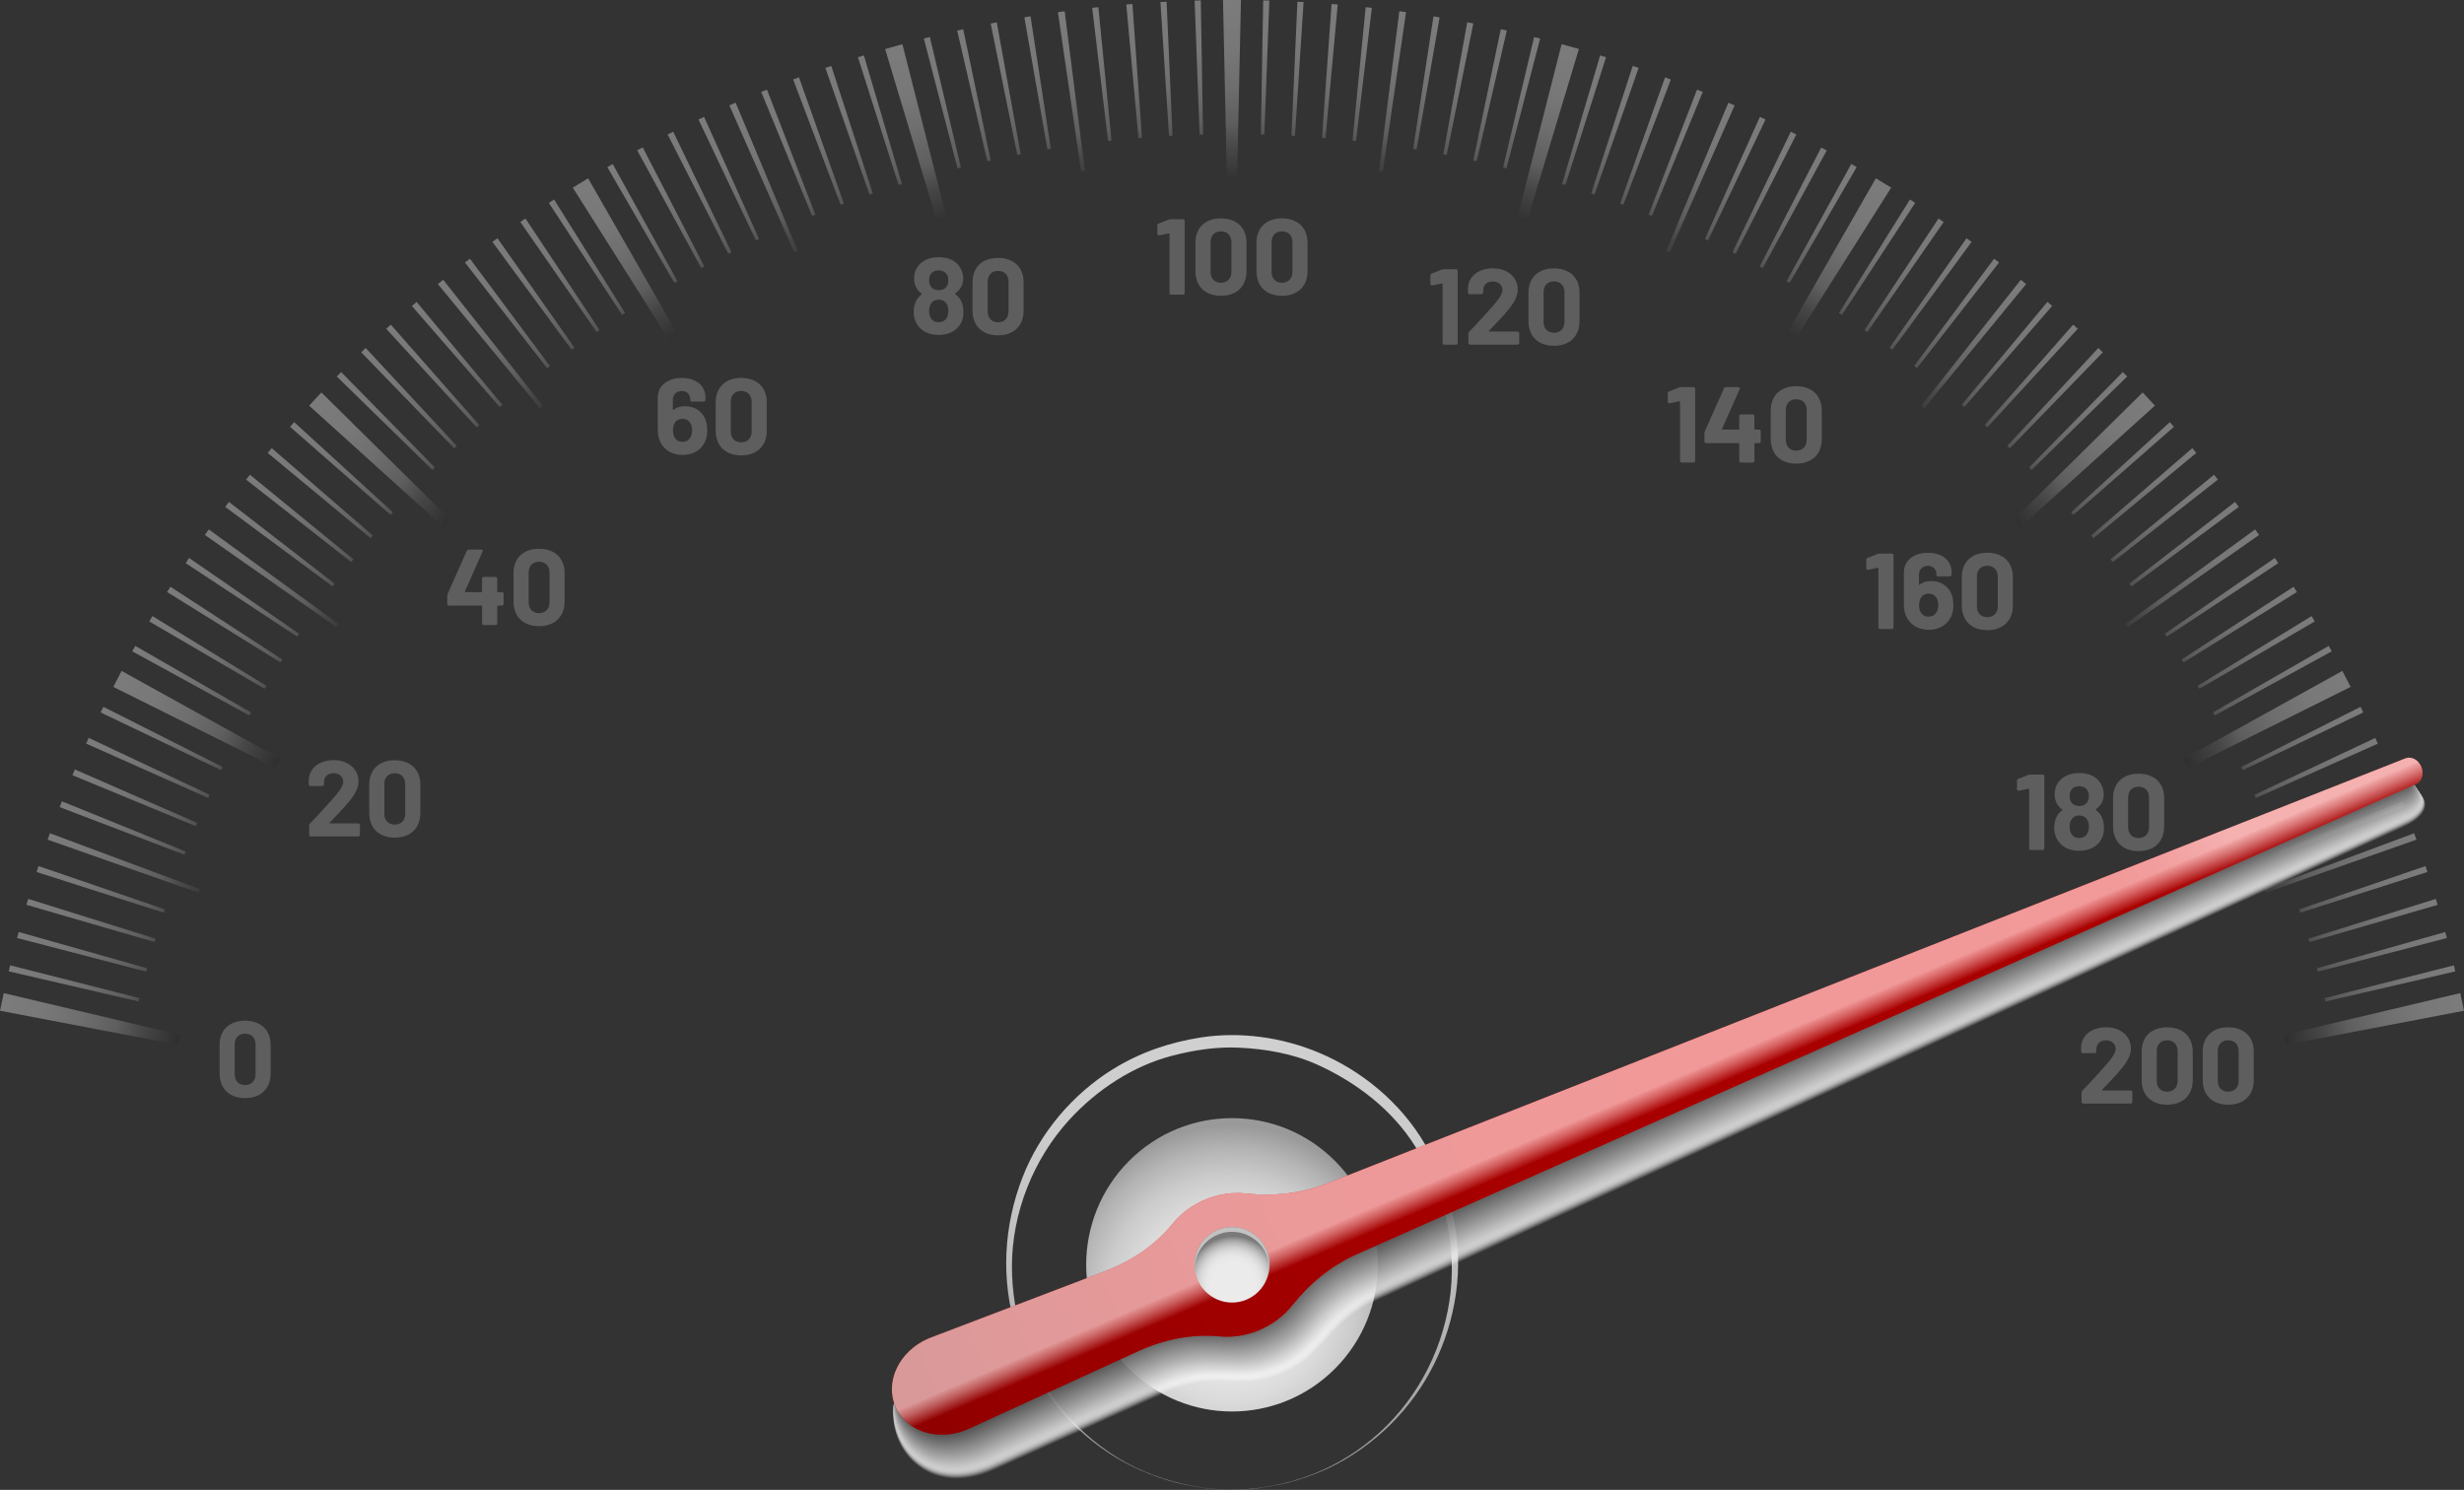 <svg width="253" height="153" viewBox="0 0 253 153" fill="none" xmlns="http://www.w3.org/2000/svg">
<rect x="0" y="0" width="253" height="153" fill="#333333" stroke="none"/>
<g clip-path="url(#clip0_914_54)">
<path opacity="0.9" d="M0.382 101.987L18.444 106.262L18.23 107.283L0 103.797L0.382 101.987ZM4.887 86.228L20.39 91.679L20.525 91.308L5.126 85.57L4.891 86.228H4.887ZM11.636 70.54L28.264 78.827L28.742 77.903L12.488 68.899L11.636 70.54ZM21.037 54.937L34.51 64.38L34.736 64.059L21.439 54.367L21.037 54.937ZM31.737 41.654L45.538 54.131L46.247 53.371L33 40.304L31.741 41.654H31.737ZM58.814 19.27L68.768 35.021L69.653 34.481L60.387 18.312L58.814 19.27ZM125.98 18.658H127.016L127.419 0H125.577L125.98 18.658ZM108.626 1.249L111.005 17.595L111.395 17.54L109.318 1.156L108.631 1.253L108.626 1.249ZM74.892 10.823L81.554 25.92L81.914 25.764L75.534 10.544L74.897 10.823H74.892ZM44.963 29.173L55.416 41.911L55.723 41.662L45.508 28.73L44.967 29.169L44.963 29.173ZM122.662 0.059L123.174 13.823L123.53 13.814L123.295 0.042L122.662 0.059ZM119.151 0.211L120.036 13.958L120.392 13.937L119.784 0.177L119.151 0.211ZM115.644 0.46L116.898 14.177L117.255 14.148L116.277 0.409L115.644 0.46ZM112.146 0.806L113.773 14.481L114.13 14.443L112.779 0.738L112.146 0.806ZM105.182 1.781L107.548 15.346L107.901 15.287L105.812 1.675L105.182 1.781ZM101.722 2.413L104.453 15.911L104.805 15.844L102.347 2.295L101.722 2.418V2.413ZM98.282 3.139L101.378 16.557L101.726 16.481L98.903 3.004L98.282 3.143V3.139ZM94.859 3.958L98.316 17.287L98.664 17.198L95.476 3.802L94.859 3.958ZM88.093 5.878L92.267 18.996L92.607 18.89L88.701 5.688L88.093 5.878ZM84.75 6.975L89.276 19.975L89.616 19.861L85.354 6.772L84.75 6.979V6.975ZM81.44 8.165L86.315 21.034L86.65 20.907L82.036 7.941L81.44 8.165ZM78.164 9.443L83.387 22.177L83.718 22.042L78.752 9.207L78.16 9.443H78.164ZM71.717 12.27L77.619 24.696L77.942 24.544L72.292 12L71.717 12.27ZM68.554 13.814L74.792 26.076L75.111 25.916L69.121 13.527L68.55 13.814H68.554ZM65.433 15.443L72.002 27.527L72.317 27.359L65.995 15.139L65.433 15.439V15.443ZM69.561 28.882L62.912 16.844L62.359 17.16L69.251 29.063L69.561 28.886V28.882ZM56.356 20.835L63.881 32.342L64.183 32.148L56.893 20.489L56.36 20.835H56.356ZM53.428 22.797L61.264 34.093L61.557 33.89L53.952 22.435L53.428 22.793V22.797ZM50.559 24.84L58.697 35.916L58.986 35.705L51.075 24.464L50.559 24.84ZM47.744 26.958L56.18 37.81L56.465 37.591L48.252 26.57L47.748 26.958H47.744ZM42.291 31.422L51.301 41.793L51.574 41.561L42.778 31.008L42.295 31.426L42.291 31.422ZM39.657 33.764L48.944 43.886L49.208 43.646L40.127 33.338L39.657 33.768V33.764ZM37.086 36.177L46.641 46.042L46.901 45.793L37.547 35.734L37.086 36.177ZM44.653 48.004L35.03 38.207L34.581 38.662L44.401 48.262L44.653 48.004ZM29.782 43.831L40.106 52.878L40.345 52.608L30.206 43.35L29.782 43.827V43.831ZM27.488 46.511L38.054 55.27L38.285 54.996L27.899 46.021L27.488 46.511ZM25.269 49.253L36.066 57.721L36.288 57.439L25.663 48.751L25.269 49.253ZM34.363 59.937L23.507 51.544L23.125 52.055L34.149 60.224L34.363 59.937ZM19.065 57.831L30.517 65.384L30.714 65.084L19.417 57.3L19.065 57.831ZM17.156 60.797L28.805 68.034L28.998 67.73L17.496 60.257L17.156 60.797ZM27.349 70.426L15.65 63.27L15.328 63.819L27.169 70.734L27.354 70.426H27.349ZM25.776 73.16L13.889 66.329L13.578 66.886L25.605 73.477L25.781 73.165L25.776 73.16ZM10.336 73.165L22.698 79.084L22.853 78.76L10.613 72.587L10.332 73.16L10.336 73.165ZM8.847 76.363L21.364 81.941L21.511 81.612L9.107 75.776L8.842 76.359L8.847 76.363ZM20.244 84.51L7.685 79.017L7.437 79.608L20.101 84.844L20.239 84.51H20.244ZM19.057 87.439L6.355 82.291L6.124 82.886L18.927 87.772L19.057 87.439ZM16.917 93.384L3.956 88.941L3.758 89.549L16.808 93.726L16.922 93.384H16.917ZM15.969 96.397L2.894 92.308L2.714 92.92L15.869 96.738L15.969 96.392V96.397ZM15.105 99.435L1.921 95.709L1.753 96.325L15.009 99.781L15.101 99.435H15.105ZM14.321 102.498L1.044 99.131L0.893 99.751L14.237 102.844L14.321 102.494V102.498ZM90.883 5.034L96.26 22.899L97.259 22.62L92.657 4.54L90.883 5.038V5.034ZM252.618 101.987L234.556 106.262L234.77 107.283L253 103.797L252.618 101.987ZM247.878 85.57L232.479 91.308L232.614 91.679L248.117 86.228L247.882 85.57H247.878ZM240.508 68.899L224.254 77.903L224.732 78.827L241.36 70.54L240.508 68.899ZM231.557 54.367L218.259 64.059L218.486 64.38L231.959 54.937L231.557 54.367ZM220.004 40.304L206.757 53.371L207.466 54.131L221.263 41.654L220.004 40.304ZM192.609 18.312L183.343 34.481L184.228 35.021L194.182 19.27L192.609 18.312ZM141.605 17.54L141.991 17.595L144.369 1.249L143.682 1.152L141.605 17.536V17.54ZM177.466 10.549L171.086 25.768L171.446 25.924L178.108 10.827L177.47 10.549H177.466ZM207.496 28.73L197.282 41.662L197.588 41.911L208.041 29.173L207.5 28.734L207.496 28.73ZM129.466 13.81L129.822 13.819L130.334 0.055L129.701 0.038L129.466 13.81ZM132.607 13.937L132.964 13.958L133.849 0.211L133.216 0.177L132.607 13.937ZM135.745 14.148L136.102 14.177L137.356 0.46L136.723 0.409L135.745 14.148ZM138.874 14.443L139.231 14.481L140.858 0.806L140.225 0.738L138.874 14.443ZM145.099 15.291L145.452 15.35L147.818 1.785L147.188 1.679L145.099 15.291ZM150.653 2.291L148.195 15.84L148.547 15.907L151.278 2.409L150.653 2.287V2.291ZM154.097 3L151.274 16.477L151.622 16.553L154.718 3.135L154.097 2.996V3ZM157.52 3.806L154.332 17.203L154.68 17.291L158.137 3.962L157.52 3.806ZM164.299 5.688L160.393 18.89L160.733 18.996L164.907 5.878L164.299 5.688ZM167.646 6.772L163.384 19.861L163.724 19.975L168.25 6.975L167.646 6.768V6.772ZM170.964 7.945L166.35 20.911L166.685 21.038L171.56 8.169L170.964 7.945ZM174.248 9.207L169.282 22.042L169.613 22.177L174.836 9.443L174.244 9.207H174.248ZM180.704 12L175.054 24.544L175.377 24.696L181.279 12.27L180.704 12ZM183.875 13.527L177.885 25.916L178.204 26.076L184.442 13.814L183.871 13.527H183.875ZM187.005 15.143L180.683 27.363L180.998 27.532L187.567 15.447L187.005 15.148V15.143ZM183.749 29.059L190.641 17.156L190.088 16.84L183.439 28.878L183.749 29.055V29.059ZM196.111 20.489L188.821 32.148L189.123 32.342L196.648 20.835L196.115 20.489H196.111ZM199.048 22.439L191.443 33.895L191.736 34.097L199.572 22.802L199.048 22.443V22.439ZM201.925 24.464L194.014 35.705L194.303 35.916L202.441 24.84L201.925 24.464ZM204.752 26.57L196.539 37.591L196.824 37.81L205.26 26.958L204.757 26.57H204.752ZM210.226 31.004L201.43 41.557L201.703 41.789L210.713 31.418L210.231 31L210.226 31.004ZM212.873 33.338L203.792 43.646L204.056 43.886L213.343 33.764L212.873 33.333V33.338ZM215.453 35.738L206.099 45.797L206.359 46.046L215.915 36.181L215.453 35.738ZM208.595 48.262L218.415 38.662L217.966 38.207L208.343 48.004L208.595 48.262ZM222.794 43.35L212.655 52.608L212.894 52.878L223.218 43.831L222.794 43.354V43.35ZM225.101 46.021L214.715 54.996L214.946 55.27L225.512 46.511L225.101 46.021ZM227.333 48.751L216.707 57.439L216.93 57.721L227.727 49.253L227.333 48.751ZM218.851 60.224L229.875 52.055L229.493 51.544L218.637 59.937L218.851 60.224ZM233.578 57.3L222.282 65.084L222.479 65.384L233.931 57.831L233.578 57.3ZM235.504 60.257L224.002 67.73L224.195 68.034L235.844 60.797L235.504 60.257ZM225.831 70.734L237.672 63.819L237.35 63.27L225.65 70.426L225.835 70.734H225.831ZM227.395 73.477L239.422 66.886L239.111 66.329L227.223 73.16L227.4 73.473L227.395 73.477ZM242.383 72.587L230.143 78.76L230.298 79.084L242.66 73.165L242.379 72.591L242.383 72.587ZM243.889 75.785L231.485 81.62L231.632 81.949L244.149 76.371L243.885 75.789L243.889 75.785ZM232.895 84.84L245.559 79.603L245.311 79.013L232.752 84.506L232.891 84.84H232.895ZM234.073 87.772L246.876 82.886L246.645 82.291L233.943 87.439L234.073 87.772ZM236.192 93.726L249.242 89.549L249.044 88.941L236.083 93.384L236.196 93.726H236.192ZM237.131 96.743L250.286 92.924L250.106 92.312L237.031 96.401L237.131 96.747V96.743ZM237.987 99.785L251.242 96.329L251.075 95.713L237.891 99.439L237.983 99.785H237.987ZM238.763 102.848L252.107 99.755L251.956 99.135L238.679 102.502L238.763 102.852V102.848ZM160.343 4.536L155.741 22.616L156.74 22.895L162.117 5.03L160.343 4.532V4.536Z" fill="url(#paint0_radial_914_54)"/>
<path d="M213.733 113.139V112.211C213.733 112.122 213.767 112.055 213.834 111.979C214.715 111.093 215.495 110.177 216.229 109.38C216.825 108.717 217.232 108.131 217.232 107.722C217.232 107.203 216.837 106.835 216.242 106.835C215.646 106.835 215.252 107.203 215.252 107.743V107.962C215.252 108.084 215.185 108.152 215.063 108.152H213.876C213.754 108.152 213.687 108.084 213.687 107.962V107.498C213.754 106.27 214.832 105.494 216.238 105.494C217.832 105.494 218.8 106.477 218.8 107.684C218.8 108.325 218.461 108.966 217.878 109.688C217.316 110.384 216.602 111.106 215.843 111.911C215.801 111.945 215.822 111.987 215.877 111.987H218.759C218.88 111.987 218.947 112.055 218.947 112.177V113.139C218.947 113.262 218.88 113.329 218.759 113.329H213.918C213.796 113.329 213.729 113.262 213.729 113.139H213.733Z" fill="#5E5E5E"/>
<path d="M219.904 110.916V107.996C219.904 106.46 220.906 105.498 222.521 105.498C224.136 105.498 225.147 106.46 225.147 107.996V110.916C225.147 112.477 224.136 113.447 222.521 113.447C220.906 113.447 219.904 112.473 219.904 110.916ZM223.595 110.992V107.949C223.595 107.266 223.176 106.831 222.517 106.831C221.858 106.831 221.452 107.262 221.452 107.949V110.992C221.452 111.679 221.871 112.11 222.517 112.11C223.163 112.11 223.595 111.679 223.595 110.992Z" fill="#5E5E5E"/>
<path d="M226.171 110.916V107.996C226.171 106.46 227.173 105.498 228.788 105.498C230.403 105.498 231.414 106.46 231.414 107.996V110.916C231.414 112.477 230.403 113.447 228.788 113.447C227.173 113.447 226.171 112.473 226.171 110.916ZM229.862 110.992V107.949C229.862 107.266 229.442 106.831 228.784 106.831C228.125 106.831 227.718 107.262 227.718 107.949V110.992C227.718 111.679 228.138 112.11 228.784 112.11C229.43 112.11 229.862 111.679 229.862 110.992Z" fill="#5E5E5E"/>
<path d="M208.477 79.54H209.719C209.841 79.54 209.908 79.608 209.908 79.73V87.097C209.908 87.219 209.841 87.287 209.719 87.287H208.544C208.423 87.287 208.356 87.219 208.356 87.097V81.067C208.356 81.021 208.322 80.992 208.28 81L207.311 81.198C207.19 81.219 207.101 81.152 207.101 81.034V80.194C207.101 80.093 207.148 80.017 207.244 79.983L208.247 79.587C208.322 79.553 208.389 79.544 208.477 79.544V79.54Z" fill="#5E5E5E"/>
<path d="M216.032 85.029C216.032 85.515 215.931 85.861 215.78 86.156C215.394 86.899 214.572 87.371 213.473 87.371C212.45 87.371 211.602 86.949 211.187 86.131C211.011 85.789 210.923 85.435 210.923 85.013C210.923 84.557 211.032 84.16 211.174 83.861C211.317 83.595 211.506 83.384 211.737 83.219C211.779 83.186 211.779 83.152 211.737 83.131C211.527 82.975 211.363 82.789 211.229 82.578C211.065 82.3 210.965 81.971 210.965 81.57C210.965 81.106 211.095 80.696 211.326 80.363C211.753 79.743 212.534 79.388 213.482 79.388C214.539 79.388 215.352 79.776 215.759 80.57C215.881 80.802 216.011 81.169 216.011 81.578C216.011 81.954 215.91 82.274 215.734 82.553C215.592 82.764 215.415 82.949 215.206 83.118C215.164 83.139 215.164 83.173 215.206 83.207C215.449 83.363 215.646 83.574 215.789 83.869C215.944 84.177 216.032 84.553 216.032 85.021V85.029ZM212.504 81.764C212.504 81.983 212.559 82.194 212.659 82.35C212.823 82.629 213.121 82.772 213.486 82.772C213.88 82.772 214.178 82.616 214.342 82.342C214.442 82.177 214.484 81.966 214.484 81.755C214.484 81.557 214.451 81.38 214.375 81.236C214.211 80.916 213.901 80.738 213.486 80.738C213.071 80.738 212.773 80.916 212.617 81.215C212.542 81.371 212.508 81.57 212.508 81.768L212.504 81.764ZM214.484 84.873C214.484 84.662 214.438 84.451 214.375 84.3C214.22 83.945 213.914 83.747 213.486 83.747C213.058 83.747 212.794 83.945 212.63 84.287C212.555 84.451 212.508 84.675 212.508 84.894C212.508 85.203 212.576 85.447 212.685 85.637C212.848 85.903 213.125 86.059 213.486 86.059C213.847 86.059 214.111 85.916 214.279 85.671C214.409 85.473 214.488 85.207 214.488 84.873H214.484Z" fill="#5E5E5E"/>
<path d="M216.967 84.873V81.954C216.967 80.418 217.97 79.456 219.585 79.456C221.2 79.456 222.211 80.418 222.211 81.954V84.873C222.211 86.435 221.2 87.405 219.585 87.405C217.97 87.405 216.967 86.43 216.967 84.873ZM220.659 84.949V81.907C220.659 81.219 220.239 80.789 219.581 80.789C218.922 80.789 218.515 81.219 218.515 81.907V84.949C218.515 85.633 218.935 86.067 219.581 86.067C220.227 86.067 220.659 85.637 220.659 84.949Z" fill="#5E5E5E"/>
<path d="M192.995 56.852H194.236C194.358 56.852 194.425 56.92 194.425 57.042V64.409C194.425 64.532 194.358 64.599 194.236 64.599H193.062C192.94 64.599 192.873 64.532 192.873 64.409V58.38C192.873 58.338 192.839 58.304 192.797 58.312L191.828 58.511C191.707 58.532 191.619 58.468 191.619 58.346V57.506C191.619 57.405 191.665 57.329 191.761 57.295L192.764 56.899C192.839 56.865 192.907 56.852 192.995 56.852Z" fill="#5E5E5E"/>
<path d="M200.57 62.118C200.57 62.561 200.495 62.949 200.361 63.27C199.987 64.131 199.152 64.675 198.041 64.675C196.929 64.675 196.048 64.122 195.688 63.194C195.558 62.873 195.49 62.498 195.49 62.11V58.781C195.49 57.565 196.501 56.768 197.965 56.768C199.429 56.768 200.386 57.565 200.386 58.747V59C200.386 59.122 200.319 59.19 200.197 59.19H199.018C198.897 59.19 198.829 59.135 198.829 59.068V58.958C198.829 58.473 198.477 58.105 197.961 58.105C197.445 58.105 197.038 58.473 197.038 58.992V60.008C197.038 60.063 197.072 60.084 197.114 60.042C197.466 59.755 197.881 59.667 198.301 59.667C199.169 59.667 199.907 60.076 200.302 60.852C200.491 61.207 200.566 61.637 200.566 62.122L200.57 62.118ZM199.018 62.139C199.018 61.886 198.964 61.608 198.842 61.409C198.666 61.122 198.402 60.966 198.041 60.966C197.647 60.966 197.37 61.122 197.214 61.422C197.093 61.633 197.051 61.92 197.051 62.165C197.051 62.409 197.097 62.65 197.194 62.84C197.349 63.148 197.621 63.325 198.028 63.325C198.435 63.325 198.699 63.135 198.855 62.84C198.964 62.65 199.018 62.409 199.018 62.144V62.139Z" fill="#5E5E5E"/>
<path d="M201.434 62.181V59.262C201.434 57.726 202.437 56.764 204.052 56.764C205.667 56.764 206.678 57.726 206.678 59.262V62.181C206.678 63.743 205.667 64.713 204.052 64.713C202.437 64.713 201.434 63.738 201.434 62.181ZM205.13 62.262V59.219C205.13 58.532 204.71 58.101 204.052 58.101C203.393 58.101 202.986 58.532 202.986 59.219V62.262C202.986 62.949 203.406 63.38 204.052 63.38C204.698 63.38 205.13 62.949 205.13 62.262Z" fill="#5E5E5E"/>
<path d="M172.625 39.751H173.867C173.988 39.751 174.055 39.819 174.055 39.941V47.308C174.055 47.43 173.988 47.498 173.867 47.498H172.692C172.571 47.498 172.503 47.43 172.503 47.308V41.279C172.503 41.236 172.47 41.203 172.428 41.211L171.459 41.409C171.337 41.43 171.249 41.367 171.249 41.245V40.405C171.249 40.304 171.295 40.228 171.392 40.194L172.394 39.797C172.47 39.764 172.537 39.751 172.625 39.751Z" fill="#5E5E5E"/>
<path d="M180.792 44.308V45.316C180.792 45.439 180.725 45.506 180.603 45.506H180.209C180.167 45.506 180.142 45.527 180.142 45.574V47.312C180.142 47.435 180.075 47.502 179.953 47.502H178.775C178.653 47.502 178.586 47.435 178.586 47.312V45.574C178.586 45.532 178.565 45.506 178.519 45.506H175.196C175.075 45.506 175.008 45.439 175.008 45.316V44.519C175.008 44.43 175.02 44.376 175.05 44.287L177.009 39.895C177.055 39.806 177.13 39.751 177.227 39.751H178.481C178.624 39.751 178.678 39.852 178.624 39.97L176.82 44.042C176.799 44.097 176.832 44.118 176.874 44.118H178.514C178.556 44.118 178.582 44.097 178.582 44.051V42.747C178.582 42.624 178.649 42.557 178.77 42.557H179.949C180.071 42.557 180.138 42.624 180.138 42.747V44.051C180.138 44.084 180.159 44.118 180.205 44.118H180.599C180.721 44.118 180.788 44.186 180.788 44.308H180.792Z" fill="#5E5E5E"/>
<path d="M181.816 45.08V42.16C181.816 40.624 182.818 39.662 184.433 39.662C186.048 39.662 187.059 40.624 187.059 42.16V45.08C187.059 46.641 186.048 47.612 184.433 47.612C182.818 47.612 181.816 46.637 181.816 45.08ZM185.511 45.16V42.118C185.511 41.43 185.092 41 184.433 41C183.775 41 183.368 41.43 183.368 42.118V45.16C183.368 45.848 183.787 46.279 184.433 46.279C185.079 46.279 185.511 45.848 185.511 45.16Z" fill="#5E5E5E"/>
<path d="M148.245 27.65H149.487C149.609 27.65 149.676 27.717 149.676 27.84V35.207C149.676 35.329 149.609 35.397 149.487 35.397H148.313C148.191 35.397 148.124 35.329 148.124 35.207V29.177C148.124 29.135 148.09 29.101 148.048 29.11L147.079 29.308C146.958 29.329 146.87 29.266 146.87 29.143V28.304C146.87 28.203 146.916 28.127 147.012 28.093L148.015 27.696C148.09 27.662 148.157 27.654 148.245 27.654V27.65Z" fill="#5E5E5E"/>
<path d="M150.775 35.203V34.274C150.775 34.186 150.808 34.118 150.875 34.042C151.756 33.156 152.537 32.24 153.271 31.443C153.866 30.781 154.273 30.194 154.273 29.785C154.273 29.266 153.879 28.899 153.283 28.899C152.688 28.899 152.293 29.266 152.293 29.806V30.025C152.293 30.148 152.226 30.215 152.105 30.215H150.917C150.796 30.215 150.729 30.148 150.729 30.025V29.561C150.796 28.333 151.874 27.557 153.279 27.557C154.873 27.557 155.842 28.54 155.842 29.747C155.842 30.388 155.502 31.029 154.919 31.751C154.357 32.447 153.644 33.169 152.885 33.975C152.843 34.008 152.864 34.051 152.918 34.051H155.8C155.922 34.051 155.989 34.118 155.989 34.24V35.203C155.989 35.325 155.922 35.392 155.8 35.392H150.959C150.838 35.392 150.771 35.325 150.771 35.203H150.775Z" fill="#5E5E5E"/>
<path d="M156.941 32.979V30.059C156.941 28.523 157.944 27.561 159.559 27.561C161.174 27.561 162.184 28.523 162.184 30.059V32.979C162.184 34.54 161.174 35.511 159.559 35.511C157.944 35.511 156.941 34.536 156.941 32.979ZM160.637 33.055V30.013C160.637 29.325 160.217 28.895 159.559 28.895C158.9 28.895 158.493 29.325 158.493 30.013V33.055C158.493 33.743 158.913 34.173 159.559 34.173C160.205 34.173 160.637 33.743 160.637 33.055Z" fill="#5E5E5E"/>
<path d="M120.208 22.511H121.45C121.571 22.511 121.638 22.578 121.638 22.7V30.067C121.638 30.19 121.571 30.257 121.45 30.257H120.275C120.153 30.257 120.086 30.19 120.086 30.067V24.038C120.086 23.996 120.053 23.962 120.011 23.97L119.042 24.169C118.92 24.19 118.832 24.127 118.832 24.004V23.165C118.832 23.063 118.878 22.987 118.975 22.954L119.977 22.557C120.053 22.523 120.12 22.515 120.208 22.515V22.511Z" fill="#5E5E5E"/>
<path d="M122.746 27.844V24.924C122.746 23.388 123.748 22.426 125.363 22.426C126.978 22.426 127.989 23.388 127.989 24.924V27.844C127.989 29.405 126.978 30.375 125.363 30.375C123.748 30.375 122.746 29.401 122.746 27.844ZM126.441 27.92V24.878C126.441 24.19 126.022 23.759 125.363 23.759C124.705 23.759 124.298 24.19 124.298 24.878V27.92C124.298 28.608 124.717 29.038 125.363 29.038C126.009 29.038 126.441 28.608 126.441 27.92Z" fill="#5E5E5E"/>
<path d="M129.013 27.844V24.924C129.013 23.388 130.015 22.426 131.63 22.426C133.245 22.426 134.256 23.388 134.256 24.924V27.844C134.256 29.405 133.245 30.375 131.63 30.375C130.015 30.375 129.013 29.401 129.013 27.844ZM132.708 27.92V24.878C132.708 24.19 132.289 23.759 131.63 23.759C130.972 23.759 130.565 24.19 130.565 24.878V27.92C130.565 28.608 130.984 29.038 131.63 29.038C132.276 29.038 132.708 28.608 132.708 27.92Z" fill="#5E5E5E"/>
<path d="M98.924 32.055C98.924 32.54 98.823 32.886 98.672 33.181C98.286 33.924 97.464 34.397 96.365 34.397C95.342 34.397 94.494 33.975 94.079 33.156C93.903 32.814 93.815 32.46 93.815 32.038C93.815 31.587 93.924 31.186 94.067 30.886C94.209 30.62 94.398 30.409 94.629 30.245C94.671 30.211 94.671 30.177 94.629 30.156C94.419 30 94.255 29.814 94.121 29.603C93.957 29.325 93.857 28.996 93.857 28.595C93.857 28.131 93.987 27.721 94.218 27.388C94.645 26.768 95.426 26.413 96.374 26.413C97.431 26.413 98.244 26.802 98.651 27.595C98.773 27.827 98.903 28.194 98.903 28.603C98.903 28.979 98.802 29.3 98.626 29.578C98.484 29.789 98.307 29.975 98.098 30.143C98.056 30.165 98.056 30.198 98.098 30.232C98.341 30.388 98.538 30.599 98.681 30.895C98.836 31.203 98.924 31.582 98.924 32.046V32.055ZM95.396 28.793C95.396 29.013 95.451 29.224 95.551 29.38C95.715 29.658 96.013 29.802 96.378 29.802C96.772 29.802 97.07 29.646 97.234 29.371C97.334 29.207 97.376 28.996 97.376 28.785C97.376 28.587 97.343 28.409 97.267 28.266C97.103 27.945 96.793 27.768 96.378 27.768C95.963 27.768 95.665 27.945 95.51 28.245C95.434 28.401 95.4 28.599 95.4 28.797L95.396 28.793ZM97.376 31.903C97.376 31.692 97.33 31.481 97.267 31.329C97.112 30.975 96.806 30.776 96.378 30.776C95.95 30.776 95.686 30.975 95.522 31.317C95.447 31.481 95.4 31.705 95.4 31.924C95.4 32.232 95.468 32.477 95.577 32.667C95.74 32.932 96.017 33.089 96.378 33.089C96.739 33.089 97.003 32.945 97.171 32.7C97.301 32.502 97.38 32.236 97.38 31.903H97.376Z" fill="#5E5E5E"/>
<path d="M99.859 31.903V28.983C99.859 27.447 100.862 26.485 102.477 26.485C104.092 26.485 105.103 27.447 105.103 28.983V31.903C105.103 33.464 104.092 34.435 102.477 34.435C100.862 34.435 99.859 33.46 99.859 31.903ZM103.555 31.979V28.937C103.555 28.249 103.135 27.819 102.477 27.819C101.818 27.819 101.411 28.249 101.411 28.937V31.979C101.411 32.667 101.831 33.097 102.477 33.097C103.123 33.097 103.555 32.667 103.555 31.979Z" fill="#5E5E5E"/>
<path d="M72.619 44.164C72.619 44.608 72.543 44.996 72.409 45.316C72.036 46.177 71.201 46.721 70.09 46.721C68.978 46.721 68.097 46.169 67.736 45.24C67.606 44.92 67.539 44.544 67.539 44.156V40.827C67.539 39.612 68.55 38.814 70.014 38.814C71.478 38.814 72.434 39.612 72.434 40.793V41.046C72.434 41.169 72.367 41.236 72.246 41.236H71.067C70.945 41.236 70.878 41.181 70.878 41.114V41.004C70.878 40.519 70.526 40.152 70.01 40.152C69.494 40.152 69.087 40.519 69.087 41.038V42.055C69.087 42.11 69.121 42.131 69.162 42.089C69.515 41.802 69.934 41.713 70.35 41.713C71.218 41.713 71.956 42.122 72.35 42.899C72.539 43.253 72.615 43.684 72.615 44.169L72.619 44.164ZM71.067 44.186C71.067 43.932 71.012 43.654 70.891 43.456C70.715 43.169 70.45 43.013 70.09 43.013C69.695 43.013 69.418 43.169 69.263 43.468C69.141 43.679 69.1 43.966 69.1 44.211C69.1 44.456 69.146 44.696 69.242 44.886C69.397 45.194 69.67 45.371 70.077 45.371C70.484 45.371 70.748 45.181 70.903 44.886C71.012 44.696 71.067 44.456 71.067 44.19V44.186Z" fill="#5E5E5E"/>
<path d="M73.487 44.232V41.312C73.487 39.776 74.49 38.814 76.105 38.814C77.72 38.814 78.731 39.776 78.731 41.312V44.232C78.731 45.793 77.72 46.764 76.105 46.764C74.49 46.764 73.487 45.789 73.487 44.232ZM77.179 44.308V41.266C77.179 40.578 76.759 40.148 76.1 40.148C75.442 40.148 75.035 40.578 75.035 41.266V44.308C75.035 44.996 75.454 45.426 76.1 45.426C76.746 45.426 77.179 44.996 77.179 44.308Z" fill="#5E5E5E"/>
<path d="M51.708 60.996V62.004C51.708 62.127 51.641 62.194 51.52 62.194H51.125C51.083 62.194 51.058 62.215 51.058 62.262V64C51.058 64.122 50.991 64.19 50.869 64.19H49.691C49.569 64.19 49.502 64.122 49.502 64V62.262C49.502 62.219 49.481 62.194 49.435 62.194H46.112C45.991 62.194 45.924 62.127 45.924 62.004V61.207C45.924 61.118 45.936 61.063 45.966 60.975L47.925 56.582C47.971 56.494 48.046 56.439 48.143 56.439H49.397C49.54 56.439 49.594 56.54 49.54 56.658L47.736 60.73C47.715 60.785 47.748 60.806 47.79 60.806H49.431C49.472 60.806 49.498 60.785 49.498 60.738V59.435C49.498 59.312 49.565 59.245 49.686 59.245H50.865C50.987 59.245 51.054 59.312 51.054 59.435V60.738C51.054 60.772 51.075 60.806 51.121 60.806H51.515C51.637 60.806 51.704 60.873 51.704 60.996H51.708Z" fill="#5E5E5E"/>
<path d="M52.728 61.772V58.852C52.728 57.316 53.73 56.354 55.345 56.354C56.96 56.354 57.971 57.316 57.971 58.852V61.772C57.971 63.333 56.96 64.304 55.345 64.304C53.73 64.304 52.728 63.329 52.728 61.772ZM56.423 61.848V58.806C56.423 58.118 56.004 57.688 55.345 57.688C54.687 57.688 54.28 58.118 54.28 58.806V61.848C54.28 62.536 54.699 62.966 55.345 62.966C55.991 62.966 56.423 62.536 56.423 61.848Z" fill="#5E5E5E"/>
<path d="M31.746 85.709V84.781C31.746 84.692 31.779 84.624 31.846 84.549C32.727 83.662 33.507 82.747 34.242 81.949C34.837 81.287 35.244 80.7 35.244 80.291C35.244 79.772 34.85 79.405 34.254 79.405C33.658 79.405 33.264 79.772 33.264 80.312V80.532C33.264 80.654 33.197 80.722 33.075 80.722H31.888C31.767 80.722 31.7 80.654 31.7 80.532V80.067C31.767 78.84 32.845 78.063 34.25 78.063C35.844 78.063 36.813 79.046 36.813 80.253C36.813 80.894 36.473 81.536 35.89 82.257C35.328 82.954 34.615 83.675 33.855 84.481C33.814 84.515 33.835 84.557 33.889 84.557H36.771C36.892 84.557 36.96 84.624 36.96 84.747V85.709C36.96 85.831 36.892 85.899 36.771 85.899H31.93C31.808 85.899 31.741 85.831 31.741 85.709H31.746Z" fill="#5E5E5E"/>
<path d="M37.916 83.49V80.57C37.916 79.034 38.919 78.072 40.533 78.072C42.148 78.072 43.159 79.034 43.159 80.57V83.49C43.159 85.051 42.148 86.021 40.533 86.021C38.919 86.021 37.916 85.046 37.916 83.49ZM41.607 83.565V80.523C41.607 79.835 41.188 79.405 40.529 79.405C39.871 79.405 39.464 79.835 39.464 80.523V83.565C39.464 84.249 39.883 84.684 40.529 84.684C41.175 84.684 41.607 84.253 41.607 83.565Z" fill="#5E5E5E"/>
<path d="M22.547 110.236V107.316C22.547 105.781 23.549 104.819 25.164 104.819C26.779 104.819 27.79 105.781 27.79 107.316V110.236C27.79 111.797 26.779 112.768 25.164 112.768C23.549 112.768 22.547 111.793 22.547 110.236ZM26.242 110.312V107.27C26.242 106.587 25.823 106.152 25.164 106.152C24.506 106.152 24.099 106.582 24.099 107.27V110.312C24.099 111 24.518 111.43 25.164 111.43C25.81 111.43 26.242 111 26.242 110.312Z" fill="#5E5E5E"/>
<path d="M126.496 153C125.573 152.954 124.633 152.958 123.723 152.823C122.393 152.62 121.101 152.388 119.814 151.992C117.364 151.245 115.065 150.127 112.985 148.62C108.87 145.641 105.816 141.376 104.323 136.502C102.75 131.363 103.052 125.89 104.994 120.899C106.764 116.342 110.132 112.363 114.268 109.802C117.045 108.08 120.086 107.042 123.291 106.544C127.331 105.916 131.592 106.511 135.355 108.076C139.856 109.945 143.858 113.283 146.328 117.527C149.009 122.131 150.25 127.494 149.5 132.814C148.782 137.92 146.421 142.692 142.759 146.304C140.947 148.089 138.845 149.603 136.551 150.7C135.447 151.228 134.302 151.658 133.132 152.013C131.84 152.405 130.539 152.633 129.21 152.835C128.32 152.97 127.402 152.958 126.504 153.004L126.496 153ZM126.496 153C127.549 152.945 128.597 152.911 129.642 152.751C131.03 152.536 132.373 152.232 133.706 151.789C136.328 150.916 138.732 149.561 140.863 147.797C145.166 144.228 147.985 139.135 148.828 133.595C149.235 130.924 149.126 128.16 148.581 125.519C148.006 122.73 146.823 120.165 145.33 117.759C142.981 113.983 139.285 111.165 135.296 109.35C132.779 108.207 130.003 107.726 127.263 107.591C124.935 107.477 122.653 107.827 120.405 108.405C116.345 109.443 112.582 111.937 109.776 115.017C106.105 119.042 103.916 124.536 103.903 130.008C103.89 135.447 105.77 140.878 109.302 145.021C111.068 147.093 113.224 148.882 115.602 150.194C118.06 151.553 120.741 152.346 123.501 152.776C124.491 152.932 125.493 152.949 126.496 153.004V153Z" fill="url(#paint1_linear_914_54)"/>
<path d="M137.091 140.54C142.939 134.658 142.939 125.12 137.091 119.237C131.243 113.355 121.761 113.355 115.913 119.237C110.065 125.12 110.065 134.658 115.913 140.54C121.761 146.423 131.243 146.423 137.091 140.54Z" fill="url(#paint2_radial_914_54)"/>
<g style="mix-blend-mode:multiply" opacity="0.9">
<path opacity="0.1" d="M96.29 139.177L113.819 132.603C119.801 130.359 119.344 127.325 123.937 125.43C128.698 123.464 130.678 126.025 136.387 123.831C136.387 123.831 245.781 81.371 245.798 81.367C248.621 80.405 250.785 83.029 246.943 84.835C246.926 84.844 141.559 133.43 141.559 133.43C136.278 135.768 136.085 139.232 131.588 141.089C126.878 143.034 125.242 140.481 119.373 143.131L102.301 150.835C92.258 155.523 87.565 142.253 96.285 139.173L96.29 139.177Z" fill="white"/>
<path opacity="0.11" d="M96.26 139.181L113.874 132.57C119.839 130.333 119.386 127.308 123.954 125.422C128.685 123.468 130.661 126.017 136.358 123.831C136.358 123.831 245.533 81.439 245.806 81.342C248.583 80.333 250.764 83.038 246.943 84.785C246.674 84.907 141.878 133.207 141.521 133.38C136.223 135.726 136.056 139.173 131.563 141.03C126.861 142.975 125.221 140.426 119.352 143.072C119.285 143.097 102.267 150.789 102.267 150.789C92.267 155.456 87.594 142.241 96.26 139.186V139.181Z" fill="#FDFDFD"/>
<path opacity="0.12" d="M96.231 139.181L113.933 132.532C119.881 130.3 119.436 127.287 123.975 125.409C128.677 123.468 130.649 126.004 136.328 123.823C136.328 123.823 245.286 81.498 245.814 81.308C248.562 80.308 250.718 83 246.943 84.722C246.427 84.958 142.192 132.97 141.479 133.312C136.165 135.671 136.022 139.097 131.529 140.958C126.84 142.903 125.191 140.359 119.327 143C119.197 143.055 102.225 150.726 102.225 150.726C92.263 155.367 87.619 142.215 96.227 139.177L96.231 139.181Z" fill="#FBFBFB"/>
<path opacity="0.14" d="M96.202 139.181L113.991 132.498C119.923 130.274 119.482 127.27 123.996 125.405C128.669 123.477 130.64 126 136.303 123.827C136.303 123.827 245.043 81.57 245.831 81.283C248.549 80.295 250.684 82.966 246.951 84.667C246.188 85.017 142.52 132.738 141.45 133.257C136.118 135.624 136.001 139.034 131.513 140.899C126.831 142.84 125.174 140.304 119.314 142.937C119.117 143.017 102.2 150.675 102.2 150.675C92.275 155.295 87.657 142.203 96.206 139.181H96.202Z" fill="#F8F8F8"/>
<path opacity="0.15" d="M96.172 139.186L114.046 132.464C119.96 130.245 119.524 127.249 124.013 125.397C128.656 123.481 130.623 125.992 136.269 123.823C136.269 123.823 244.791 81.633 245.835 81.253C248.524 80.274 250.634 82.928 246.947 84.608C245.932 85.072 142.83 132.506 141.408 133.194C136.06 135.574 135.967 138.966 131.479 140.831C126.806 142.772 125.145 140.241 119.285 142.869C119.021 142.975 102.154 150.616 102.154 150.616C92.267 155.211 87.674 142.181 96.168 139.181L96.172 139.186Z" fill="#F6F6F6"/>
<path opacity="0.16" d="M96.143 139.186L114.105 132.426C120.002 130.215 119.575 127.228 124.033 125.388C128.652 123.485 130.611 125.983 136.244 123.823C136.244 123.823 244.543 81.7 245.848 81.228C248.507 80.257 250.596 82.894 246.951 84.557C245.689 85.131 143.153 132.278 141.37 133.143C136.009 135.536 135.938 138.907 131.454 140.776C126.794 142.717 125.124 140.19 119.264 142.814C118.933 142.945 102.116 150.57 102.116 150.57C92.267 155.143 87.699 142.169 96.139 139.19L96.143 139.186Z" fill="#F4F4F4"/>
<path opacity="0.17" d="M96.114 139.186L114.163 132.392C120.049 130.186 119.621 127.211 124.054 125.38C128.644 123.485 130.602 125.975 136.215 123.819C136.215 123.819 244.296 81.764 245.856 81.198C248.486 80.24 250.55 82.857 246.951 84.498C245.437 85.186 143.472 132.046 141.333 133.08C135.955 135.481 135.909 138.835 131.425 140.709C126.773 142.65 125.095 140.122 119.243 142.747C118.849 142.907 102.083 150.515 102.083 150.515C92.275 155.068 87.728 142.152 96.114 139.19V139.186Z" fill="#F2F2F2"/>
<path opacity="0.18" d="M96.088 139.19L114.222 132.359C120.09 130.156 119.671 127.194 124.075 125.371C128.635 123.489 130.59 125.966 136.19 123.819C136.19 123.819 244.053 81.831 245.869 81.169C248.47 80.219 250.513 82.819 246.955 84.439C245.194 85.24 143.791 131.81 141.299 133.021C135.905 135.435 135.884 138.768 131.404 140.641C126.76 142.582 125.078 140.059 119.226 142.675C118.765 142.861 102.049 150.451 102.049 150.451C92.279 154.979 87.758 142.127 96.084 139.186L96.088 139.19Z" fill="#F0F0F0"/>
<path opacity="0.19" d="M96.059 139.19L114.281 132.321C120.132 130.127 119.717 127.173 124.096 125.363C128.627 123.494 130.581 125.958 136.165 123.819C136.165 123.819 243.809 81.899 245.886 81.144C248.457 80.207 250.475 82.785 246.968 84.384C244.959 85.3 144.122 131.582 141.27 132.962C135.858 135.384 135.863 138.705 131.383 140.578C126.752 142.515 125.061 140 119.21 142.612C118.681 142.823 102.015 150.401 102.015 150.401C92.284 154.907 87.787 142.114 96.059 139.19Z" fill="#EDEDED"/>
<path opacity="0.21" d="M96.03 139.19L114.34 132.287C120.174 130.097 119.763 127.152 124.117 125.354C128.618 123.498 130.569 125.949 136.135 123.814C136.135 123.814 243.562 81.962 245.894 81.114C248.44 80.186 250.433 82.747 246.968 84.325C244.707 85.354 144.441 131.346 141.232 132.899C135.804 135.333 135.829 138.633 131.357 140.511C126.735 142.447 125.036 139.937 119.189 142.544C118.593 142.785 101.982 150.342 101.982 150.342C92.288 154.823 87.816 142.089 96.034 139.186L96.03 139.19Z" fill="#EBEBEB"/>
<path opacity="0.22" d="M96 139.194L114.394 132.253C120.212 130.072 119.809 127.135 124.134 125.35C128.606 123.506 130.552 125.945 136.106 123.819C136.106 123.819 243.314 82.034 245.903 81.089C248.419 80.169 250.387 82.713 246.968 84.274C244.46 85.418 144.755 131.122 141.19 132.848C135.745 135.291 135.795 138.574 131.324 140.456C126.714 142.392 125.007 139.886 119.159 142.489C118.501 142.755 101.936 150.3 101.936 150.3C92.279 154.759 87.833 142.084 95.996 139.203L96 139.194Z" fill="#E9E9E9"/>
<path opacity="0.23" d="M95.971 139.194L114.453 132.215C120.258 130.038 119.856 127.114 124.155 125.338C128.597 123.506 130.544 125.933 136.077 123.81C136.077 123.81 243.067 82.093 245.911 81.055C248.398 80.148 250.345 82.671 246.968 84.211C244.208 85.468 145.074 130.882 141.152 132.781C135.691 135.236 135.766 138.498 131.299 140.384C126.697 142.321 124.986 139.819 119.142 142.414C118.417 142.705 101.902 150.232 101.902 150.232C92.288 154.667 87.862 142.055 95.967 139.19L95.971 139.194Z" fill="#E7E7E7"/>
<path opacity="0.24" d="M95.942 139.198L114.511 132.186C120.3 130.017 119.906 127.101 124.176 125.333C128.589 123.511 130.531 125.928 136.051 123.814C136.051 123.814 242.824 82.165 245.923 81.034C248.382 80.135 250.303 82.641 246.972 84.16C243.965 85.532 145.393 130.658 141.119 132.73C135.644 135.194 135.741 138.439 131.274 140.329C126.68 142.266 124.961 139.768 119.121 142.359C118.329 142.675 101.869 150.19 101.869 150.19C92.292 154.603 87.892 142.051 95.942 139.203V139.198Z" fill="#E4E4E4"/>
<path opacity="0.25" d="M95.912 139.198L114.566 132.148C120.338 129.983 119.948 127.076 124.193 125.325C128.576 123.515 130.519 125.92 136.018 123.81C136.018 123.81 242.572 82.228 245.932 81.004C248.361 80.118 250.261 82.608 246.972 84.101C243.713 85.582 145.712 130.422 141.077 132.667C135.586 135.143 135.707 138.371 131.244 140.257C126.664 142.194 124.935 139.7 119.096 142.287C118.241 142.633 101.827 150.127 101.827 150.127C92.288 154.515 87.917 142.021 95.908 139.198H95.912Z" fill="#E2E2E2"/>
<path opacity="0.27" d="M95.887 139.198L114.629 132.11C120.384 129.949 119.998 127.055 124.218 125.312C128.572 123.515 130.51 125.907 135.997 123.806C135.997 123.806 242.333 82.295 245.949 80.971C248.348 80.093 250.223 82.565 246.981 84.042C243.474 85.637 146.039 130.19 141.047 132.608C135.54 135.093 135.686 138.304 131.223 140.194C126.651 142.127 124.919 139.637 119.08 142.224C118.157 142.595 101.797 150.076 101.797 150.076C92.296 154.443 87.951 142.008 95.887 139.203V139.198Z" fill="#E0E0E0"/>
<path opacity="0.28" d="M95.858 139.203L114.688 132.08C120.426 129.928 120.049 127.042 124.239 125.312C128.568 123.527 130.498 125.907 135.967 123.81C135.967 123.81 242.081 82.367 245.957 80.949C248.327 80.084 250.181 82.536 246.981 83.992C243.226 85.7 146.354 129.962 141.01 132.553C135.485 135.051 135.657 138.241 131.198 140.135C126.638 142.068 124.893 139.582 119.063 142.16C118.073 142.557 101.764 150.021 101.764 150.021C92.3 154.367 87.98 141.992 95.862 139.203H95.858Z" fill="#DEDEDE"/>
<path opacity="0.29" d="M95.828 139.203L114.746 132.042C120.468 129.895 120.095 127.021 124.264 125.3C128.564 123.527 130.493 125.895 135.946 123.806C135.946 123.806 241.842 82.43 245.974 80.92C248.319 80.063 250.143 82.498 246.989 83.933C242.983 85.755 146.681 129.73 140.976 132.489C135.435 135 135.632 138.169 131.173 140.068C126.622 142 124.872 139.519 119.042 142.093C117.985 142.519 101.726 149.966 101.726 149.966C92.305 154.287 88.005 141.975 95.828 139.207V139.203Z" fill="#DCDCDC"/>
<path opacity="0.3" d="M95.799 139.203L114.801 132.004C120.51 129.865 120.141 127 124.281 125.287C128.551 123.527 130.477 125.882 135.913 123.797C135.913 123.797 241.59 82.489 245.982 80.886C248.298 80.042 250.101 82.456 246.989 83.869C242.736 85.806 146.995 129.489 140.938 132.426C135.38 134.945 135.603 138.101 131.148 140C126.605 141.932 124.851 139.456 119.021 142.025C117.901 142.477 101.692 149.907 101.692 149.907C92.309 154.207 88.034 141.949 95.803 139.203H95.799Z" fill="#D9D9D9"/>
<path opacity="0.31" d="M95.769 139.207L114.86 131.97C120.552 129.835 120.187 126.979 124.302 125.283C128.543 123.532 130.468 125.878 135.888 123.802C135.888 123.802 241.347 82.561 245.995 80.861C248.281 80.025 250.06 82.422 246.993 83.814C242.488 85.865 147.318 129.262 140.905 132.367C135.33 134.899 135.577 138.034 131.123 139.937C126.592 141.869 124.826 139.397 119 141.962C117.813 142.439 101.655 149.857 101.655 149.857C92.309 154.131 88.06 141.937 95.774 139.207H95.769Z" fill="#D7D7D7"/>
<path opacity="0.33" d="M95.74 139.207L114.918 131.937C120.594 129.81 120.233 126.962 124.323 125.274C128.534 123.536 130.456 125.869 135.858 123.797C135.858 123.797 241.1 82.624 246.003 80.831C248.26 80.004 250.018 82.384 246.997 83.76C242.245 85.924 147.641 129.03 140.867 132.312C135.28 134.852 135.544 137.97 131.097 139.878C126.575 141.806 124.805 139.342 118.979 141.899C117.725 142.401 101.617 149.802 101.617 149.802C92.309 154.055 88.085 141.92 95.744 139.211L95.74 139.207Z" fill="#D5D5D5"/>
<path opacity="0.34" d="M95.711 139.207L114.973 131.899C120.632 129.776 120.279 126.941 124.34 125.266C128.522 123.54 130.439 125.861 135.829 123.797C135.829 123.797 240.852 82.692 246.012 80.806C248.239 79.992 249.971 82.35 246.997 83.705C241.997 85.979 147.956 128.802 140.829 132.253C135.225 134.806 135.514 137.903 131.068 139.81C126.555 141.738 124.78 139.278 118.958 141.831C117.641 142.363 101.583 149.743 101.583 149.743C92.313 153.97 88.114 141.899 95.715 139.207H95.711Z" fill="#D3D3D3"/>
<path opacity="0.35" d="M95.681 139.211L115.032 131.865C120.674 129.747 120.325 126.924 124.361 125.257C128.513 123.544 130.43 125.852 135.8 123.793C135.8 123.793 240.605 82.755 246.02 80.776C248.218 79.971 249.929 82.312 246.997 83.646C241.746 86.034 148.275 128.565 140.791 132.194C135.17 134.755 135.485 137.835 131.043 139.747C126.542 141.675 124.759 139.215 118.937 141.768C117.553 142.325 101.546 149.692 101.546 149.692C92.317 153.899 88.139 141.882 95.686 139.211H95.681Z" fill="#D1D1D1"/>
<path opacity="0.36" d="M95.656 139.211L115.095 131.831C120.72 129.722 120.38 126.903 124.386 125.249C128.509 123.549 130.422 125.848 135.779 123.793C135.779 123.793 240.366 82.827 246.041 80.747C248.21 79.954 249.896 82.274 247.01 83.587C241.511 86.089 148.602 128.333 140.762 132.131C135.124 134.705 135.464 137.768 131.022 139.679C126.529 141.608 124.738 139.152 118.92 141.7C117.469 142.283 101.512 149.633 101.512 149.633C92.322 153.814 88.169 141.861 95.66 139.211H95.656Z" fill="#CECECE"/>
<path opacity="0.37" d="M95.627 139.215L115.149 131.797C120.762 129.692 120.422 126.886 124.403 125.245C128.497 123.557 130.409 125.844 135.745 123.793C135.745 123.793 240.114 82.894 246.045 80.722C248.189 79.937 249.85 82.24 247.006 83.532C241.255 86.148 148.917 128.105 140.72 132.072C135.066 134.654 135.431 137.7 130.993 139.616C126.513 141.544 124.713 139.093 118.895 141.633C117.376 142.245 101.474 149.578 101.474 149.578C92.322 153.738 88.194 141.844 95.631 139.211L95.627 139.215Z" fill="#CCCCCC"/>
<path opacity="0.38" d="M95.597 139.215L115.208 131.76C120.804 129.662 120.468 126.865 124.424 125.232C128.492 123.553 130.397 125.831 135.72 123.789C135.72 123.789 239.871 82.958 246.058 80.692C248.172 79.92 249.808 82.203 247.01 83.477C241.011 86.207 149.24 127.873 140.687 132.017C135.015 134.612 135.405 137.637 130.967 139.557C126.496 141.481 124.692 139.038 118.878 141.574C117.297 142.211 101.441 149.527 101.441 149.527C92.326 153.662 88.227 141.831 95.602 139.215H95.597Z" fill="#CACACA"/>
<path opacity="0.4" d="M95.568 139.215L115.267 131.726C120.846 129.633 120.518 126.848 124.445 125.228C128.484 123.561 130.384 125.827 135.691 123.789C135.691 123.789 239.623 83.025 246.066 80.667C248.151 79.903 249.766 82.169 247.01 83.422C240.76 86.262 149.554 127.646 140.645 131.958C134.957 134.561 135.372 137.57 130.938 139.494C126.475 141.418 124.663 138.979 118.853 141.511C117.204 142.173 101.403 149.477 101.403 149.477C92.326 153.591 88.253 141.814 95.572 139.224L95.568 139.215Z" fill="#C8C8C8"/>
<path opacity="0.41" d="M95.539 139.219L115.321 131.692C120.883 129.608 120.56 126.831 124.461 125.219C128.472 123.565 130.372 125.819 135.661 123.789C135.661 123.789 239.376 83.097 246.075 80.637C248.13 79.882 249.72 82.131 247.01 83.363C240.512 86.317 149.873 127.409 140.607 131.899C134.906 134.515 135.342 137.506 130.909 139.426C126.458 141.35 124.638 138.916 118.828 141.443C117.112 142.131 101.361 149.418 101.361 149.418C92.326 153.511 88.274 141.793 95.539 139.219Z" fill="#C6C6C6"/>
<path opacity="0.42" d="M95.509 139.219L115.38 131.654C120.925 129.574 120.611 126.806 124.482 125.207C128.463 123.565 130.359 125.806 135.632 123.781C135.632 123.781 239.128 83.156 246.087 80.603C248.113 79.861 249.682 82.089 247.014 83.3C240.265 86.367 150.196 127.173 140.569 131.831C134.852 134.46 135.313 137.43 130.883 139.354C126.441 141.278 124.617 138.848 118.807 141.367C117.024 142.084 101.323 149.354 101.323 149.354C92.326 153.422 88.299 141.768 95.509 139.211V139.219Z" fill="#C3C3C3"/>
<path opacity="0.43" d="M95.48 139.219L115.439 131.62C120.967 129.544 120.657 126.789 124.503 125.203C128.455 123.574 130.351 125.802 135.607 123.785C135.607 123.785 238.885 83.228 246.1 80.582C248.096 79.848 249.64 82.059 247.018 83.253C240.022 86.435 150.515 126.949 140.536 131.785C134.801 134.422 135.284 137.376 130.858 139.304C126.429 141.228 124.591 138.802 118.786 141.316C116.94 142.059 101.29 149.312 101.29 149.312C92.33 153.359 88.328 141.764 95.48 139.228V139.219Z" fill="#C1C1C1"/>
<path opacity="0.44" d="M95.455 139.224L115.497 131.586C121.013 129.519 120.703 126.772 124.524 125.194C128.446 123.578 130.338 125.793 135.577 123.781C135.577 123.781 238.637 83.291 246.108 80.553C248.075 79.831 249.598 82.021 247.023 83.194C239.778 86.49 150.838 126.717 140.502 131.722C134.751 134.371 135.259 137.304 130.837 139.236C126.416 141.156 124.575 138.734 118.773 141.249C116.861 142.017 101.26 149.257 101.26 149.257C92.338 153.278 88.362 141.747 95.459 139.228L95.455 139.224Z" fill="#BFBFBF"/>
<path opacity="0.46" d="M95.425 139.224L115.556 131.549C121.055 129.485 120.753 126.751 124.545 125.186C128.438 123.578 130.326 125.785 135.552 123.781C135.552 123.781 238.394 83.363 246.121 80.523C248.059 79.81 249.556 81.983 247.027 83.135C239.531 86.54 151.157 126.481 140.464 131.658C134.696 134.316 135.229 137.232 130.808 139.169C126.395 141.089 124.549 138.671 118.748 141.181C116.768 141.979 101.218 149.198 101.218 149.198C92.334 153.198 88.383 141.722 95.425 139.224Z" fill="#BDBDBD"/>
<path opacity="0.47" d="M95.396 139.224L115.615 131.515C121.097 129.46 120.799 126.73 124.566 125.177C128.43 123.582 130.317 125.776 135.523 123.776C135.523 123.776 238.147 83.426 246.129 80.494C248.042 79.793 249.514 81.945 247.027 83.076C239.283 86.595 151.475 126.249 140.426 131.599C134.642 134.27 135.2 137.169 130.783 139.106C126.383 141.025 124.524 138.612 118.727 141.114C116.684 141.937 101.185 149.143 101.185 149.143C92.342 153.118 88.412 141.705 95.4 139.224H95.396Z" fill="#BABABA"/>
<path opacity="0.48" d="M95.367 139.228L115.669 131.481C121.135 129.43 120.846 126.713 124.583 125.173C128.417 123.591 130.3 125.772 135.493 123.781C135.493 123.781 237.899 83.498 246.142 80.473C248.025 79.781 249.472 81.916 247.031 83.029C239.036 86.662 151.798 126.025 140.393 131.549C134.596 134.228 135.175 137.11 130.758 139.046C126.366 140.966 124.503 138.557 118.706 141.055C116.596 141.903 101.147 149.093 101.147 149.093C92.342 153.046 88.437 141.692 95.367 139.232V139.228Z" fill="#B8B8B8"/>
<path opacity="0.49" d="M95.338 139.228L115.728 131.443C121.177 129.401 120.892 126.692 124.604 125.16C128.409 123.591 130.288 125.76 135.464 123.772C135.464 123.772 237.652 83.561 246.15 80.439C248.004 79.755 249.43 81.878 247.031 82.966C238.788 86.713 152.113 125.789 140.351 131.485C134.537 134.177 135.141 137.038 130.728 138.979C126.345 140.899 124.478 138.494 118.685 140.987C116.508 141.861 101.109 149.038 101.109 149.038C92.342 152.966 88.462 141.675 95.338 139.232V139.228Z" fill="#B6B6B6"/>
<path opacity="0.5" d="M95.308 139.232L115.787 131.409C121.219 129.371 120.938 126.675 124.625 125.152C128.404 123.595 130.279 125.751 135.439 123.772C135.439 123.772 237.408 83.629 246.163 80.409C247.987 79.738 249.388 81.84 247.035 82.907C238.541 86.764 152.436 125.553 140.317 131.422C134.487 134.122 135.116 136.966 130.703 138.911C126.332 140.831 124.453 138.43 118.664 140.92C116.42 141.823 101.076 148.979 101.076 148.979C92.347 152.886 88.492 141.65 95.312 139.228L95.308 139.232Z" fill="#B4B4B4"/>
<path opacity="0.51" d="M95.279 139.232L115.841 131.376C121.261 129.342 120.984 126.658 124.642 125.148C128.392 123.599 130.263 125.747 135.405 123.772C135.405 123.772 237.157 83.7 246.167 80.384C247.962 79.722 249.342 81.806 247.031 82.852C238.289 86.823 152.746 125.325 140.275 131.367C134.428 134.08 135.082 136.907 130.674 138.852C126.311 140.768 124.428 138.376 118.639 140.857C116.332 141.785 101.034 148.924 101.034 148.924C92.342 152.806 88.517 141.633 95.279 139.232Z" fill="#B2B2B2"/>
<path opacity="0.53" d="M95.249 139.232L115.9 131.338C121.303 129.312 121.03 126.633 124.663 125.135C128.383 123.599 130.254 125.734 135.38 123.768C135.38 123.768 236.913 83.764 246.179 80.354C247.945 79.705 249.3 81.768 247.035 82.793C238.042 86.878 153.069 125.089 140.238 131.304C134.373 134.025 135.053 136.835 130.644 138.785C126.294 140.7 124.403 138.308 118.614 140.789C116.24 141.743 100.996 148.869 100.996 148.869C92.347 152.73 88.542 141.616 95.249 139.232Z" fill="#AFAFAF"/>
<path opacity="0.54" d="M95.224 139.236L115.963 131.304C121.349 129.283 121.085 126.616 124.688 125.131C128.379 123.608 130.246 125.73 135.355 123.768C135.355 123.768 236.67 83.835 246.196 80.329C247.933 79.688 249.267 81.734 247.044 82.743C237.803 86.937 153.397 124.865 140.208 131.253C134.327 133.987 135.032 136.776 130.628 138.73C126.286 140.646 124.386 138.257 118.601 140.734C116.16 141.717 100.967 148.823 100.967 148.823C92.355 152.662 88.576 141.608 95.224 139.241V139.236Z" fill="#ADADAD"/>
<path opacity="0.55" d="M95.195 139.236L116.017 131.27C121.387 129.257 121.127 126.599 124.705 125.122C128.367 123.612 130.229 125.722 135.326 123.768C135.326 123.768 236.422 83.903 246.205 80.3C247.916 79.671 249.221 81.696 247.043 82.684C237.551 86.992 153.711 124.629 140.171 131.19C134.273 133.937 134.998 136.705 130.598 138.658C126.265 140.574 124.361 138.19 118.58 140.662C116.076 141.671 100.929 148.764 100.929 148.764C92.355 152.578 88.601 141.582 95.195 139.241V139.236Z" fill="#ABABAB"/>
<path opacity="0.56" d="M95.165 139.236L116.076 131.232C121.429 129.224 121.173 126.578 124.726 125.11C128.358 123.612 130.221 125.709 135.296 123.76C135.296 123.76 236.179 83.966 246.213 80.266C247.895 79.646 249.179 81.654 247.048 82.62C237.308 87.042 154.034 124.392 140.133 131.122C134.222 133.878 134.969 136.629 130.573 138.587C126.253 140.502 124.34 138.122 118.559 140.587C115.988 141.62 100.895 148.696 100.895 148.696C92.359 152.489 88.63 141.553 95.17 139.228L95.165 139.236Z" fill="#A9A9A9"/>
<path opacity="0.57" d="M95.136 139.241L116.135 131.198C121.471 129.198 121.223 126.557 124.747 125.106C128.35 123.62 130.208 125.705 135.271 123.764C135.271 123.764 235.936 84.038 246.226 80.245C247.878 79.637 249.137 81.624 247.052 82.57C237.06 87.101 154.353 124.165 140.099 131.072C134.172 133.84 134.944 136.574 130.548 138.532C126.236 140.443 124.315 138.072 118.538 140.532C115.9 141.591 100.858 148.654 100.858 148.654C92.359 152.422 88.655 141.549 95.14 139.241H95.136Z" fill="#A7A7A7"/>
<path opacity="0.59" d="M95.107 139.241L116.189 131.165C121.512 129.169 121.265 126.54 124.763 125.097C128.337 123.62 130.196 125.696 135.238 123.76C135.238 123.76 235.684 84.106 246.23 80.211C247.853 79.612 249.091 81.582 247.048 82.506C236.808 87.152 154.668 123.928 140.057 131.004C134.113 133.781 134.91 136.498 130.519 138.46C126.219 140.371 124.289 138.004 118.513 140.46C115.808 141.549 100.816 148.591 100.816 148.591C92.355 152.338 88.676 141.523 95.103 139.236L95.107 139.241Z" fill="#A4A4A4"/>
<path opacity="0.6" d="M95.077 139.241L116.248 131.127C121.554 129.135 121.315 126.519 124.784 125.089C128.329 123.624 130.183 125.688 135.212 123.76C135.212 123.76 235.441 84.177 246.246 80.186C247.84 79.595 249.053 81.549 247.056 82.456C236.565 87.215 154.995 123.705 140.024 130.954C134.063 133.743 134.885 136.439 130.493 138.405C126.202 140.316 124.268 137.954 118.496 140.405C115.728 141.519 100.786 148.549 100.786 148.549C92.368 152.27 88.71 141.515 95.082 139.249L95.077 139.241Z" fill="#A2A2A2"/>
<path opacity="0.61" d="M95.048 139.245L116.307 131.093C121.596 129.11 121.361 126.502 124.805 125.08C128.325 123.629 130.17 125.679 135.187 123.755C135.187 123.755 235.198 84.245 246.259 80.156C247.824 79.578 249.015 81.511 247.06 82.397C236.322 87.266 155.313 123.468 139.99 130.89C134.013 133.688 134.86 136.367 130.472 138.338C126.19 140.249 124.252 137.89 118.48 140.333C115.644 141.473 100.753 148.485 100.753 148.485C92.372 152.186 88.739 141.489 95.056 139.241L95.048 139.245Z" fill="#A0A0A0"/>
<path opacity="0.62" d="M95.023 139.245L116.37 131.059C121.643 129.08 121.412 126.485 124.83 125.072C128.32 123.633 130.166 125.671 135.162 123.755C135.162 123.755 234.954 84.312 246.272 80.131C247.807 79.561 248.973 81.477 247.064 82.342C236.074 87.325 155.636 123.241 139.952 130.835C133.958 133.646 134.831 136.308 130.443 138.274C126.173 140.186 124.222 137.827 118.455 140.27C115.552 141.439 100.711 148.435 100.711 148.435C92.368 152.11 88.76 141.477 95.023 139.249V139.245Z" fill="#9E9E9E"/>
<path opacity="0.63" d="M94.993 139.249L116.424 131.025C121.68 129.055 121.458 126.464 124.847 125.068C128.308 123.641 130.149 125.667 135.133 123.755C135.133 123.755 234.711 84.384 246.28 80.101C247.79 79.544 248.927 81.439 247.064 82.283C235.827 87.376 155.955 123.004 139.915 130.772C133.904 133.591 134.801 136.236 130.418 138.207C126.156 140.114 124.201 137.764 118.434 140.203C115.464 141.397 100.677 148.376 100.677 148.376C92.372 152.03 88.79 141.456 94.993 139.245V139.249Z" fill="#9C9C9C"/>
<path opacity="0.64" d="M94.964 139.249L116.483 130.987C121.726 129.021 121.504 126.443 124.868 125.055C128.3 123.641 130.141 125.654 135.103 123.751C135.103 123.751 234.464 84.451 246.288 80.072C247.769 79.523 248.885 81.401 247.064 82.228C235.575 87.435 156.27 122.776 139.877 130.713C133.853 133.544 134.772 136.169 130.388 138.143C126.135 140.051 124.176 137.705 118.408 140.139C115.376 141.359 100.635 148.325 100.635 148.325C92.368 151.954 88.815 141.439 94.96 139.249H94.964Z" fill="#999999"/>
<path opacity="0.66" d="M94.935 139.249L116.542 130.954C121.768 128.992 121.554 126.426 124.889 125.051C128.291 123.646 130.128 125.65 135.078 123.751C135.078 123.751 234.22 84.523 246.305 80.046C247.757 79.511 248.847 81.367 247.073 82.173C235.336 87.494 156.597 122.544 139.843 130.658C133.803 133.498 134.747 136.106 130.368 138.084C126.127 139.992 124.155 137.65 118.396 140.076C115.296 141.321 100.61 148.27 100.61 148.27C92.384 151.878 88.852 141.422 94.943 139.253L94.935 139.249Z" fill="#979797"/>
<path opacity="0.67" d="M94.905 139.253L116.596 130.92C121.806 128.966 121.596 126.409 124.906 125.042C128.279 123.65 130.112 125.641 135.045 123.751C135.045 123.751 233.969 84.595 246.309 80.021C247.731 79.494 248.801 81.333 247.069 82.118C235.08 87.549 156.907 122.316 139.801 130.599C133.744 133.451 134.709 136.038 130.334 138.021C126.101 139.928 124.126 137.591 118.366 140.013C115.199 141.287 100.564 148.215 100.564 148.215C92.376 151.802 88.869 141.405 94.905 139.253Z" fill="#959595"/>
<path opacity="0.68" d="M94.876 139.253L116.655 130.882C121.848 128.933 121.643 126.384 124.927 125.03C128.27 123.65 130.103 125.629 135.019 123.743C135.019 123.743 233.725 84.658 246.322 79.983C247.715 79.464 248.759 81.287 247.073 82.051C234.833 87.595 157.23 122.072 139.768 130.532C133.694 133.397 134.684 135.966 130.313 137.949C126.093 139.857 124.109 137.523 118.35 139.941C115.12 141.241 100.531 148.156 100.531 148.156C92.38 151.717 88.899 141.384 94.876 139.249V139.253Z" fill="#939393"/>
<path opacity="0.69" d="M94.847 139.253L116.714 130.844C121.89 128.903 121.693 126.363 124.948 125.021C128.262 123.654 130.091 125.62 134.99 123.743C134.99 123.743 233.482 84.73 246.33 79.958C247.694 79.451 248.717 81.253 247.077 81.996C234.589 87.65 157.553 121.844 139.73 130.473C133.639 133.346 134.655 135.899 130.284 137.882C126.072 139.785 124.08 137.46 118.324 139.873C115.027 141.198 100.493 148.097 100.493 148.097C92.38 151.637 88.924 141.359 94.847 139.249V139.253Z" fill="#909090"/>
<path opacity="0.7" d="M94.817 139.257L116.768 130.814C121.928 128.878 121.735 126.35 124.965 125.017C128.249 123.662 130.078 125.616 134.961 123.743C134.961 123.743 233.235 84.802 246.339 79.933C247.673 79.435 248.671 81.219 247.077 81.945C234.338 87.709 157.868 121.616 139.692 130.422C133.585 133.308 134.625 135.84 130.258 137.827C126.055 139.73 124.059 137.405 118.308 139.814C114.944 141.169 100.459 148.051 100.459 148.051C92.384 151.565 88.953 141.35 94.822 139.257H94.817Z" fill="#8E8E8E"/>
<path opacity="0.72" d="M94.792 139.257L116.831 130.776C121.978 128.848 121.789 126.329 124.99 125.008C128.245 123.667 130.07 125.608 134.936 123.743C134.936 123.743 232.991 84.873 246.356 79.907C247.664 79.422 248.637 81.186 247.085 81.89C234.099 87.768 158.195 121.388 139.663 130.363C133.539 133.257 134.604 135.772 130.237 137.764C126.047 139.667 124.042 137.346 118.291 139.751C114.86 141.131 100.426 147.996 100.426 147.996C92.393 151.489 88.983 141.333 94.796 139.257H94.792Z" fill="#8C8C8C"/>
<path opacity="0.73" d="M94.763 139.257L116.89 130.738C122.02 128.814 121.835 126.308 125.011 124.996C128.241 123.662 130.057 125.595 134.91 123.734C134.91 123.734 232.752 84.941 246.368 79.869C247.648 79.392 248.596 81.139 247.09 81.823C233.851 87.81 158.514 121.143 139.625 130.291C133.488 133.198 134.575 135.696 130.212 137.688C126.03 139.591 124.017 137.274 118.27 139.675C114.776 141.08 100.392 147.933 100.392 147.933C92.397 151.401 89.012 141.308 94.771 139.253L94.763 139.257Z" fill="#8A8A8A"/>
<path opacity="0.74" d="M94.733 139.262L116.944 130.709C122.058 128.789 121.877 126.291 125.028 124.992C128.228 123.671 130.045 125.591 134.877 123.738C134.877 123.738 232.5 85.017 246.372 79.848C247.622 79.384 248.549 81.114 247.085 81.772C233.595 87.869 158.829 120.92 139.583 130.241C133.43 133.156 134.541 135.637 130.179 137.633C126.009 139.536 123.987 137.224 118.241 139.62C114.679 141.051 100.346 147.886 100.346 147.886C92.389 151.333 89.029 141.295 94.729 139.262H94.733Z" fill="#888888"/>
<path opacity="0.75" d="M94.704 139.262L117.003 130.671C122.1 128.76 121.928 126.27 125.049 124.983C128.22 123.675 130.032 125.587 134.852 123.734C134.852 123.734 232.261 85.084 246.385 79.819C247.606 79.363 248.507 81.076 247.09 81.717C233.352 87.928 159.152 120.688 139.55 130.181C133.379 133.11 134.516 135.57 130.158 137.57C125.997 139.473 123.971 137.165 118.224 139.553C114.595 141.013 100.312 147.831 100.312 147.831C92.393 151.253 89.058 141.279 94.704 139.262Z" fill="#858585"/>
<path opacity="0.76" d="M94.675 139.266L117.062 130.637C122.142 128.73 121.974 126.253 125.07 124.975C128.211 123.679 130.024 125.578 134.822 123.734C134.822 123.734 232.014 85.16 246.393 79.793C247.585 79.35 248.465 81.042 247.09 81.662C233.1 87.983 159.466 120.46 139.508 130.127C133.321 133.063 134.483 135.506 130.124 137.511C125.971 139.409 123.937 137.11 118.199 139.494C114.507 140.979 100.275 147.781 100.275 147.781C92.393 151.181 89.083 141.266 94.675 139.27V139.266Z" fill="#838383"/>
<path opacity="0.78" d="M94.645 139.266L117.116 130.603C122.179 128.705 122.02 126.236 125.086 124.97C128.199 123.688 130.007 125.574 134.793 123.734C134.793 123.734 231.771 85.236 246.406 79.764C247.568 79.329 248.424 81.004 247.094 81.603C232.853 88.034 159.789 120.224 139.474 130.063C133.27 133.013 134.457 135.435 130.103 137.439C125.963 139.338 123.92 137.042 118.182 139.422C114.423 140.932 100.241 147.722 100.241 147.722C92.401 151.097 89.117 141.245 94.65 139.266H94.645Z" fill="#818181"/>
<path opacity="0.79" d="M94.616 139.266L117.175 130.565C122.226 128.671 122.066 126.211 125.107 124.958C128.19 123.688 129.994 125.561 134.764 123.73C134.764 123.73 231.523 85.304 246.414 79.734C247.547 79.308 248.382 80.966 247.094 81.544C232.601 88.084 160.104 119.992 139.437 130.004C133.216 132.962 134.424 135.371 130.074 137.376C125.942 139.274 123.895 136.983 118.157 139.359C114.331 140.899 100.203 147.667 100.203 147.667C92.401 151.021 89.142 141.224 94.616 139.266Z" fill="#7F7F7F"/>
<path opacity="0.8" d="M94.591 139.27L117.238 130.532C122.272 128.646 122.117 126.194 125.133 124.949C128.186 123.688 129.99 125.553 134.743 123.726C134.743 123.726 231.288 85.376 246.431 79.705C247.538 79.291 248.344 80.928 247.102 81.485C232.362 88.135 160.431 119.755 139.403 129.941C133.165 132.911 134.399 135.3 130.053 137.308C125.93 139.207 123.874 136.916 118.14 139.287C114.247 140.852 100.17 147.608 100.17 147.608C92.405 150.941 89.171 141.203 94.591 139.266V139.27Z" fill="#7D7D7D"/>
<path opacity="0.81" d="M94.561 139.27L117.293 130.498C122.309 128.616 122.163 126.177 125.149 124.945C128.174 123.696 129.973 125.549 134.709 123.73C134.709 123.73 231.036 85.456 246.435 79.684C247.513 79.278 248.298 80.899 247.102 81.439C232.11 88.198 160.75 119.536 139.365 129.89C133.115 132.873 134.369 135.241 130.024 137.253C125.913 139.152 123.849 136.865 118.119 139.232C114.163 140.823 100.132 147.561 100.132 147.561C92.405 150.869 89.196 141.194 94.561 139.274V139.27Z" fill="#7A7A7A"/>
<path opacity="0.82" d="M94.532 139.27L117.351 130.46C122.351 128.582 122.209 126.156 125.17 124.933C128.165 123.696 129.961 125.536 134.684 123.722C134.684 123.722 230.797 85.523 246.448 79.646C247.497 79.253 248.256 80.852 247.106 81.371C231.863 88.24 161.069 119.291 139.327 129.823C133.061 132.814 134.34 135.165 129.998 137.181C125.896 139.076 123.828 136.797 118.098 139.16C114.075 140.776 100.098 147.502 100.098 147.502C92.409 150.789 89.226 141.173 94.536 139.27H94.532Z" fill="#787878"/>
<path opacity="0.83" d="M94.503 139.274L117.41 130.426C122.393 128.557 122.259 126.139 125.191 124.928C128.157 123.705 129.952 125.532 134.655 123.726C134.655 123.726 230.554 85.608 246.46 79.624C247.48 79.24 248.218 80.823 247.111 81.321C231.615 88.3 161.392 119.068 139.294 129.768C133.01 132.772 134.315 135.106 129.973 137.122C125.883 139.017 123.803 136.743 118.077 139.101C113.987 140.747 100.061 147.451 100.061 147.451C92.414 150.713 89.251 141.156 94.503 139.279V139.274Z" fill="#767676"/>
<path opacity="0.85" d="M94.473 139.274L117.465 130.392C122.431 128.527 122.301 126.118 125.208 124.92C128.149 123.709 129.935 125.523 134.625 123.722C134.625 123.722 230.311 85.679 246.469 79.595C247.459 79.224 248.172 80.785 247.111 81.262C231.364 88.346 161.71 118.835 139.256 129.709C132.956 132.722 134.285 135.038 129.948 137.055C125.867 138.949 123.782 136.679 118.056 139.03C113.899 140.7 100.023 147.388 100.023 147.388C92.414 150.629 89.276 141.131 94.473 139.27V139.274Z" fill="#747474"/>
<path opacity="0.86" d="M94.444 139.274L117.523 130.354C122.477 128.498 122.347 126.097 125.229 124.907C128.14 123.709 129.927 125.511 134.596 123.717C134.596 123.717 230.063 85.755 246.477 79.565C247.438 79.203 248.13 80.747 247.111 81.207C231.112 88.401 162.025 118.603 139.214 129.65C132.897 132.675 134.252 134.97 129.914 136.992C125.841 138.886 123.752 136.62 118.027 138.966C113.807 140.662 99.981 147.338 99.981 147.338C92.41 150.553 89.297 141.118 94.44 139.274H94.444Z" fill="#727272"/>
<path opacity="0.87" d="M94.415 139.278L117.582 130.321C122.519 128.468 122.398 126.08 125.25 124.903C128.132 123.713 129.914 125.506 134.571 123.717C134.571 123.717 229.824 85.831 246.49 79.536C247.421 79.181 248.088 80.709 247.115 81.148C230.864 88.447 162.348 118.371 139.181 129.591C132.847 132.624 134.227 134.903 129.894 136.928C125.833 138.823 123.736 136.561 118.014 138.903C113.727 140.629 99.952 147.283 99.952 147.283C92.418 150.477 89.331 141.101 94.419 139.278H94.415Z" fill="#6F6F6F"/>
<path opacity="0.88" d="M94.385 139.278L117.637 130.287C122.557 128.443 122.44 126.063 125.267 124.895C128.119 123.717 129.898 125.498 134.537 123.717C134.537 123.717 229.577 85.911 246.494 79.511C247.4 79.169 248.042 80.675 247.111 81.093C230.609 88.498 162.658 118.139 139.139 129.532C132.792 132.578 134.193 134.84 129.86 136.865C125.808 138.755 123.702 136.498 117.985 138.84C113.631 140.591 99.906 147.232 99.906 147.232C92.41 150.401 89.347 141.084 94.377 139.283L94.385 139.278Z" fill="#6D6D6D"/>
<path opacity="0.89" d="M94.36 139.283L117.699 130.253C122.603 128.414 122.494 126.042 125.292 124.89C128.115 123.726 129.893 125.494 134.516 123.717C134.516 123.717 229.342 85.992 246.515 79.485C247.392 79.152 248.008 80.641 247.123 81.038C230.369 88.553 162.99 117.911 139.109 129.477C132.746 132.532 134.172 134.776 129.843 136.806C125.804 138.696 123.69 136.443 117.972 138.776C113.555 140.553 99.88 147.177 99.88 147.177C92.426 150.325 89.385 141.068 94.36 139.283Z" fill="#6B6B6B"/>
<path opacity="0.91" d="M94.331 139.283L117.758 130.215C122.645 128.38 122.54 126.021 125.313 124.878C128.107 123.726 129.881 125.481 134.487 123.713C134.487 123.713 229.103 86.072 246.523 79.451C247.371 79.131 247.966 80.599 247.123 80.975C230.114 88.591 163.309 117.671 139.072 129.409C132.691 132.477 134.139 134.7 129.814 136.734C125.783 138.624 123.664 136.376 117.947 138.705C113.463 140.506 99.838 147.118 99.838 147.118C92.422 150.245 89.41 141.046 94.326 139.283H94.331Z" fill="#696969"/>
<path opacity="0.92" d="M94.301 139.283L117.817 130.177C122.687 128.35 122.586 126 125.334 124.865C128.098 123.726 129.873 125.468 134.462 123.705C134.462 123.705 228.864 86.148 246.536 79.418C247.354 79.106 247.924 80.557 247.127 80.916C229.866 88.637 163.627 117.439 139.038 129.346C132.641 132.422 134.113 134.629 129.793 136.662C125.77 138.553 123.643 136.308 117.93 138.633C113.379 140.464 99.809 147.055 99.809 147.055C92.43 150.156 89.444 141.021 94.306 139.274L94.301 139.283Z" fill="#666666"/>
<path opacity="0.93" d="M94.272 139.287L117.871 130.148C122.729 128.325 122.632 125.987 125.351 124.865C128.086 123.738 129.856 125.468 134.428 123.713C134.428 123.713 228.616 86.24 246.54 79.401C247.329 79.101 247.878 80.532 247.127 80.869C229.61 88.692 163.946 117.215 138.996 129.3C132.582 132.388 134.08 134.574 129.759 136.612C125.749 138.502 123.614 136.262 117.905 138.582C113.287 140.439 99.767 147.017 99.767 147.017C92.426 150.097 89.465 141.017 94.268 139.291L94.272 139.287Z" fill="#646464"/>
<path opacity="0.94" d="M94.243 139.287L117.93 130.11C122.771 128.295 122.679 125.966 125.372 124.852C128.077 123.734 129.843 125.456 134.403 123.709C134.403 123.709 228.381 86.321 246.553 79.371C247.312 79.08 247.836 80.494 247.132 80.81C229.363 88.734 164.265 116.983 138.962 129.236C132.532 132.338 134.055 134.506 129.738 136.544C125.737 138.43 123.597 136.198 117.888 138.511C113.207 140.392 99.734 146.954 99.734 146.954C92.43 150.008 89.494 140.992 94.243 139.287Z" fill="#626262"/>
<path opacity="0.95" d="M94.213 139.287L117.989 130.072C122.813 128.262 122.729 125.941 125.393 124.844C128.073 123.738 129.835 125.447 134.373 123.705C134.373 123.705 228.138 86.401 246.565 79.338C247.295 79.059 247.799 80.451 247.136 80.747C229.111 88.772 164.588 116.743 138.929 129.173C132.482 132.283 134.03 134.435 129.713 136.477C125.72 138.363 123.572 136.135 117.867 138.443C113.119 140.354 99.7 146.899 99.7 146.899C92.439 149.933 89.524 140.975 94.218 139.287H94.213Z" fill="#606060"/>
<path opacity="0.96" d="M94.184 139.291L118.043 130.042C122.851 128.241 122.771 125.928 125.409 124.84C128.06 123.747 129.818 125.443 134.344 123.709C134.344 123.709 227.899 86.498 246.574 79.317C247.278 79.046 247.752 80.422 247.136 80.7C228.855 88.823 164.907 116.523 138.887 129.122C132.427 132.245 133.996 134.376 129.684 136.422C125.703 138.308 123.547 136.084 117.842 138.388C113.027 140.325 99.658 146.852 99.658 146.852C92.435 149.861 89.545 140.966 94.184 139.295V139.291Z" fill="#5E5E5E"/>
<path opacity="0.98" d="M94.155 139.291L118.102 130.004C122.893 128.207 122.817 125.907 125.43 124.827C128.052 123.747 129.81 125.43 134.315 123.7C134.315 123.7 227.66 86.578 246.582 79.283C247.257 79.021 247.71 80.38 247.136 80.637C228.595 88.856 165.221 116.283 138.849 129.059C132.373 132.19 133.967 134.304 129.654 136.354C125.682 138.241 123.522 136.017 117.821 138.321C112.943 140.283 99.62 146.797 99.62 146.797C92.435 149.785 89.57 140.949 94.155 139.3V139.291Z" fill="#5B5B5B"/>
<path opacity="0.99" d="M94.129 139.291L118.165 129.966C122.943 128.173 122.872 125.886 125.456 124.819C128.048 123.751 129.801 125.422 134.294 123.7C134.294 123.7 227.442 86.696 246.599 79.257C247.245 79.008 247.673 80.346 247.144 80.582C228.335 88.869 165.549 116.055 138.82 129C132.326 132.143 133.946 134.241 129.638 136.287C125.678 138.173 123.505 135.954 117.809 138.249C112.863 140.236 99.595 146.734 99.595 146.734C92.447 149.696 89.608 140.92 94.134 139.291H94.129Z" fill="#595959"/>
<path d="M94.1 139.295L118.22 129.937C122.981 128.152 122.914 125.869 125.472 124.814C128.035 123.76 129.784 125.418 134.264 123.7C134.264 123.7 227.194 86.768 246.611 79.228C247.228 78.987 247.635 80.312 247.148 80.523C228.092 88.92 165.867 115.819 138.782 128.937C132.272 132.089 133.916 134.169 129.608 136.219C125.657 138.105 123.48 135.89 117.783 138.181C112.771 140.198 99.553 146.679 99.553 146.679C92.443 149.62 89.629 140.903 94.1 139.291V139.295Z" fill="#575757"/>
</g>
<path d="M128.926 136.166C132.373 134.823 134.086 130.922 132.751 127.454C131.416 123.986 127.538 122.263 124.09 123.606C120.642 124.949 118.93 128.85 120.265 132.318C121.6 135.786 125.478 137.509 128.926 136.166Z" fill="url(#paint3_radial_914_54)"/>
<path d="M129.285 136.599C130.682 136.013 131.836 135.114 132.696 134.034C134.449 131.823 136.685 129.979 139.319 128.797L248.113 80.498C248.667 80.232 248.902 79.489 248.633 78.789C248.352 78.055 247.635 77.646 247.023 77.865L136.307 121.523C133.623 122.57 130.745 122.869 127.947 122.565C126.58 122.414 125.128 122.608 123.736 123.19C122.381 123.759 121.248 124.624 120.401 125.667C118.61 127.869 116.152 129.519 113.442 130.549L95.677 137.321C95.56 137.363 95.43 137.418 95.312 137.464C92.305 138.764 90.79 141.949 91.99 144.549C93.19 147.148 96.604 148.089 99.557 146.684L116.848 138.768C119.482 137.561 122.381 136.966 125.195 137.236C126.529 137.363 127.939 137.169 129.294 136.599H129.285Z" fill="url(#paint4_linear_914_54)"/>
<path style="mix-blend-mode:multiply" opacity="0.6" d="M129.285 136.599C130.682 136.013 131.836 135.114 132.696 134.034C134.449 131.823 136.685 129.979 139.319 128.797L248.113 80.498C248.667 80.232 248.902 79.489 248.633 78.789C248.352 78.055 247.635 77.646 247.023 77.865L136.307 121.523C133.623 122.57 130.745 122.869 127.947 122.565C126.58 122.414 125.128 122.608 123.736 123.19C122.381 123.759 121.248 124.624 120.401 125.667C118.61 127.869 116.152 129.519 113.442 130.549L95.677 137.321C95.56 137.363 95.43 137.418 95.312 137.464C92.305 138.764 90.79 141.949 91.99 144.549C93.19 147.148 96.604 148.089 99.557 146.684L116.848 138.768C119.482 137.561 122.381 136.966 125.195 137.236C126.529 137.363 127.939 137.169 129.294 136.599H129.285Z" fill="url(#paint5_linear_914_54)"/>
<path d="M126.504 133.764C128.631 133.764 130.355 132.029 130.355 129.89C130.355 127.751 128.631 126.017 126.504 126.017C124.377 126.017 122.653 127.751 122.653 129.89C122.653 132.029 124.377 133.764 126.504 133.764Z" fill="url(#paint6_radial_914_54)"/>
<g style="mix-blend-mode:multiply">
<path d="M126.504 126.498C128.551 126.498 130.216 128.105 130.342 130.131C130.347 130.051 130.355 129.97 130.355 129.89C130.355 127.751 128.631 126.017 126.504 126.017C124.377 126.017 122.653 127.751 122.653 129.89C122.653 129.97 122.662 130.051 122.666 130.131C122.788 128.105 124.457 126.498 126.504 126.498Z" fill="#C2C2C2"/>
</g>
</g>
<defs>
<radialGradient id="paint0_radial_914_54" cx="0" cy="0" r="1" gradientUnits="userSpaceOnUse" gradientTransform="translate(126.5 130.371) scale(130.477 131.245)">
<stop offset="0.85" stop-color="#2E2E2E"/>
<stop offset="0.88" stop-color="#494949"/>
<stop offset="0.9" stop-color="#636363"/>
<stop offset="0.93" stop-color="#757575"/>
<stop offset="0.96" stop-color="#808080"/>
<stop offset="1" stop-color="#848484"/>
</radialGradient>
<linearGradient id="paint1_linear_914_54" x1="126.508" y1="152.312" x2="126.508" y2="104.211" gradientUnits="userSpaceOnUse">
<stop stop-color="#959595"/>
<stop offset="0.21" stop-color="#AAAAAA"/>
<stop offset="0.48" stop-color="#BFBFBF"/>
<stop offset="0.75" stop-color="#CCCCCC"/>
<stop offset="1" stop-color="#D1D1D1"/>
</linearGradient>
<radialGradient id="paint2_radial_914_54" cx="0" cy="0" r="1" gradientUnits="userSpaceOnUse" gradientTransform="translate(126.291 133.729) scale(18.029 18.135)">
<stop offset="0.16" stop-color="#E9E9E9"/>
<stop offset="0.39" stop-color="#E5E5E5"/>
<stop offset="0.56" stop-color="#DBDBDB"/>
<stop offset="0.72" stop-color="#CBCBCB"/>
<stop offset="0.87" stop-color="#B4B4B4"/>
<stop offset="1" stop-color="#9A9A9A"/>
</radialGradient>
<radialGradient id="paint3_radial_914_54" cx="0" cy="0" r="1" gradientUnits="userSpaceOnUse" gradientTransform="translate(126.506 129.887) scale(6.695 6.734)">
<stop offset="0.32" stop-color="#9C0000"/>
<stop offset="0.65" stop-color="#9A0000"/>
<stop offset="0.77" stop-color="#930000"/>
<stop offset="0.85" stop-color="#870000"/>
<stop offset="0.92" stop-color="#760000"/>
<stop offset="0.98" stop-color="#600000"/>
<stop offset="1" stop-color="#590000"/>
</radialGradient>
<linearGradient id="paint4_linear_914_54" x1="229.297" y1="86.82" x2="94.978" y2="142.431" gradientUnits="userSpaceOnUse">
<stop stop-color="#E53A3A"/>
<stop offset="0.03" stop-color="#E22020"/>
<stop offset="0.05" stop-color="#DF0E0E"/>
<stop offset="0.08" stop-color="#DE0303"/>
<stop offset="0.11" stop-color="#DE0000"/>
<stop offset="0.46" stop-color="#DB0000"/>
<stop offset="0.65" stop-color="#D30000"/>
<stop offset="0.79" stop-color="#C60000"/>
<stop offset="0.92" stop-color="#B30000"/>
<stop offset="1" stop-color="#A20000"/>
</linearGradient>
<linearGradient id="paint5_linear_914_54" x1="167.277" y1="104.489" x2="172.005" y2="115.562" gradientUnits="userSpaceOnUse">
<stop offset="0.63" stop-color="white"/>
<stop offset="0.65" stop-color="#F2E3E3"/>
<stop offset="0.71" stop-color="#D09D9D"/>
<stop offset="0.79" stop-color="#9C2E2E"/>
<stop offset="0.82" stop-color="#860000"/>
</linearGradient>
<radialGradient id="paint6_radial_914_54" cx="0" cy="0" r="1" gradientUnits="userSpaceOnUse" gradientTransform="translate(126.609 131.755) scale(4.769 4.797)">
<stop offset="0.45" stop-color="#EBEBEB"/>
<stop offset="0.58" stop-color="#E7E7E7"/>
<stop offset="0.68" stop-color="#DDDDDD"/>
<stop offset="0.77" stop-color="#CDCDCD"/>
<stop offset="0.86" stop-color="#B5B5B5"/>
<stop offset="0.94" stop-color="#979797"/>
<stop offset="1" stop-color="#7A7A7A"/>
</radialGradient>
<clipPath id="clip0_914_54">
<rect width="253" height="153" fill="white"/>
</clipPath>
</defs>
</svg>
